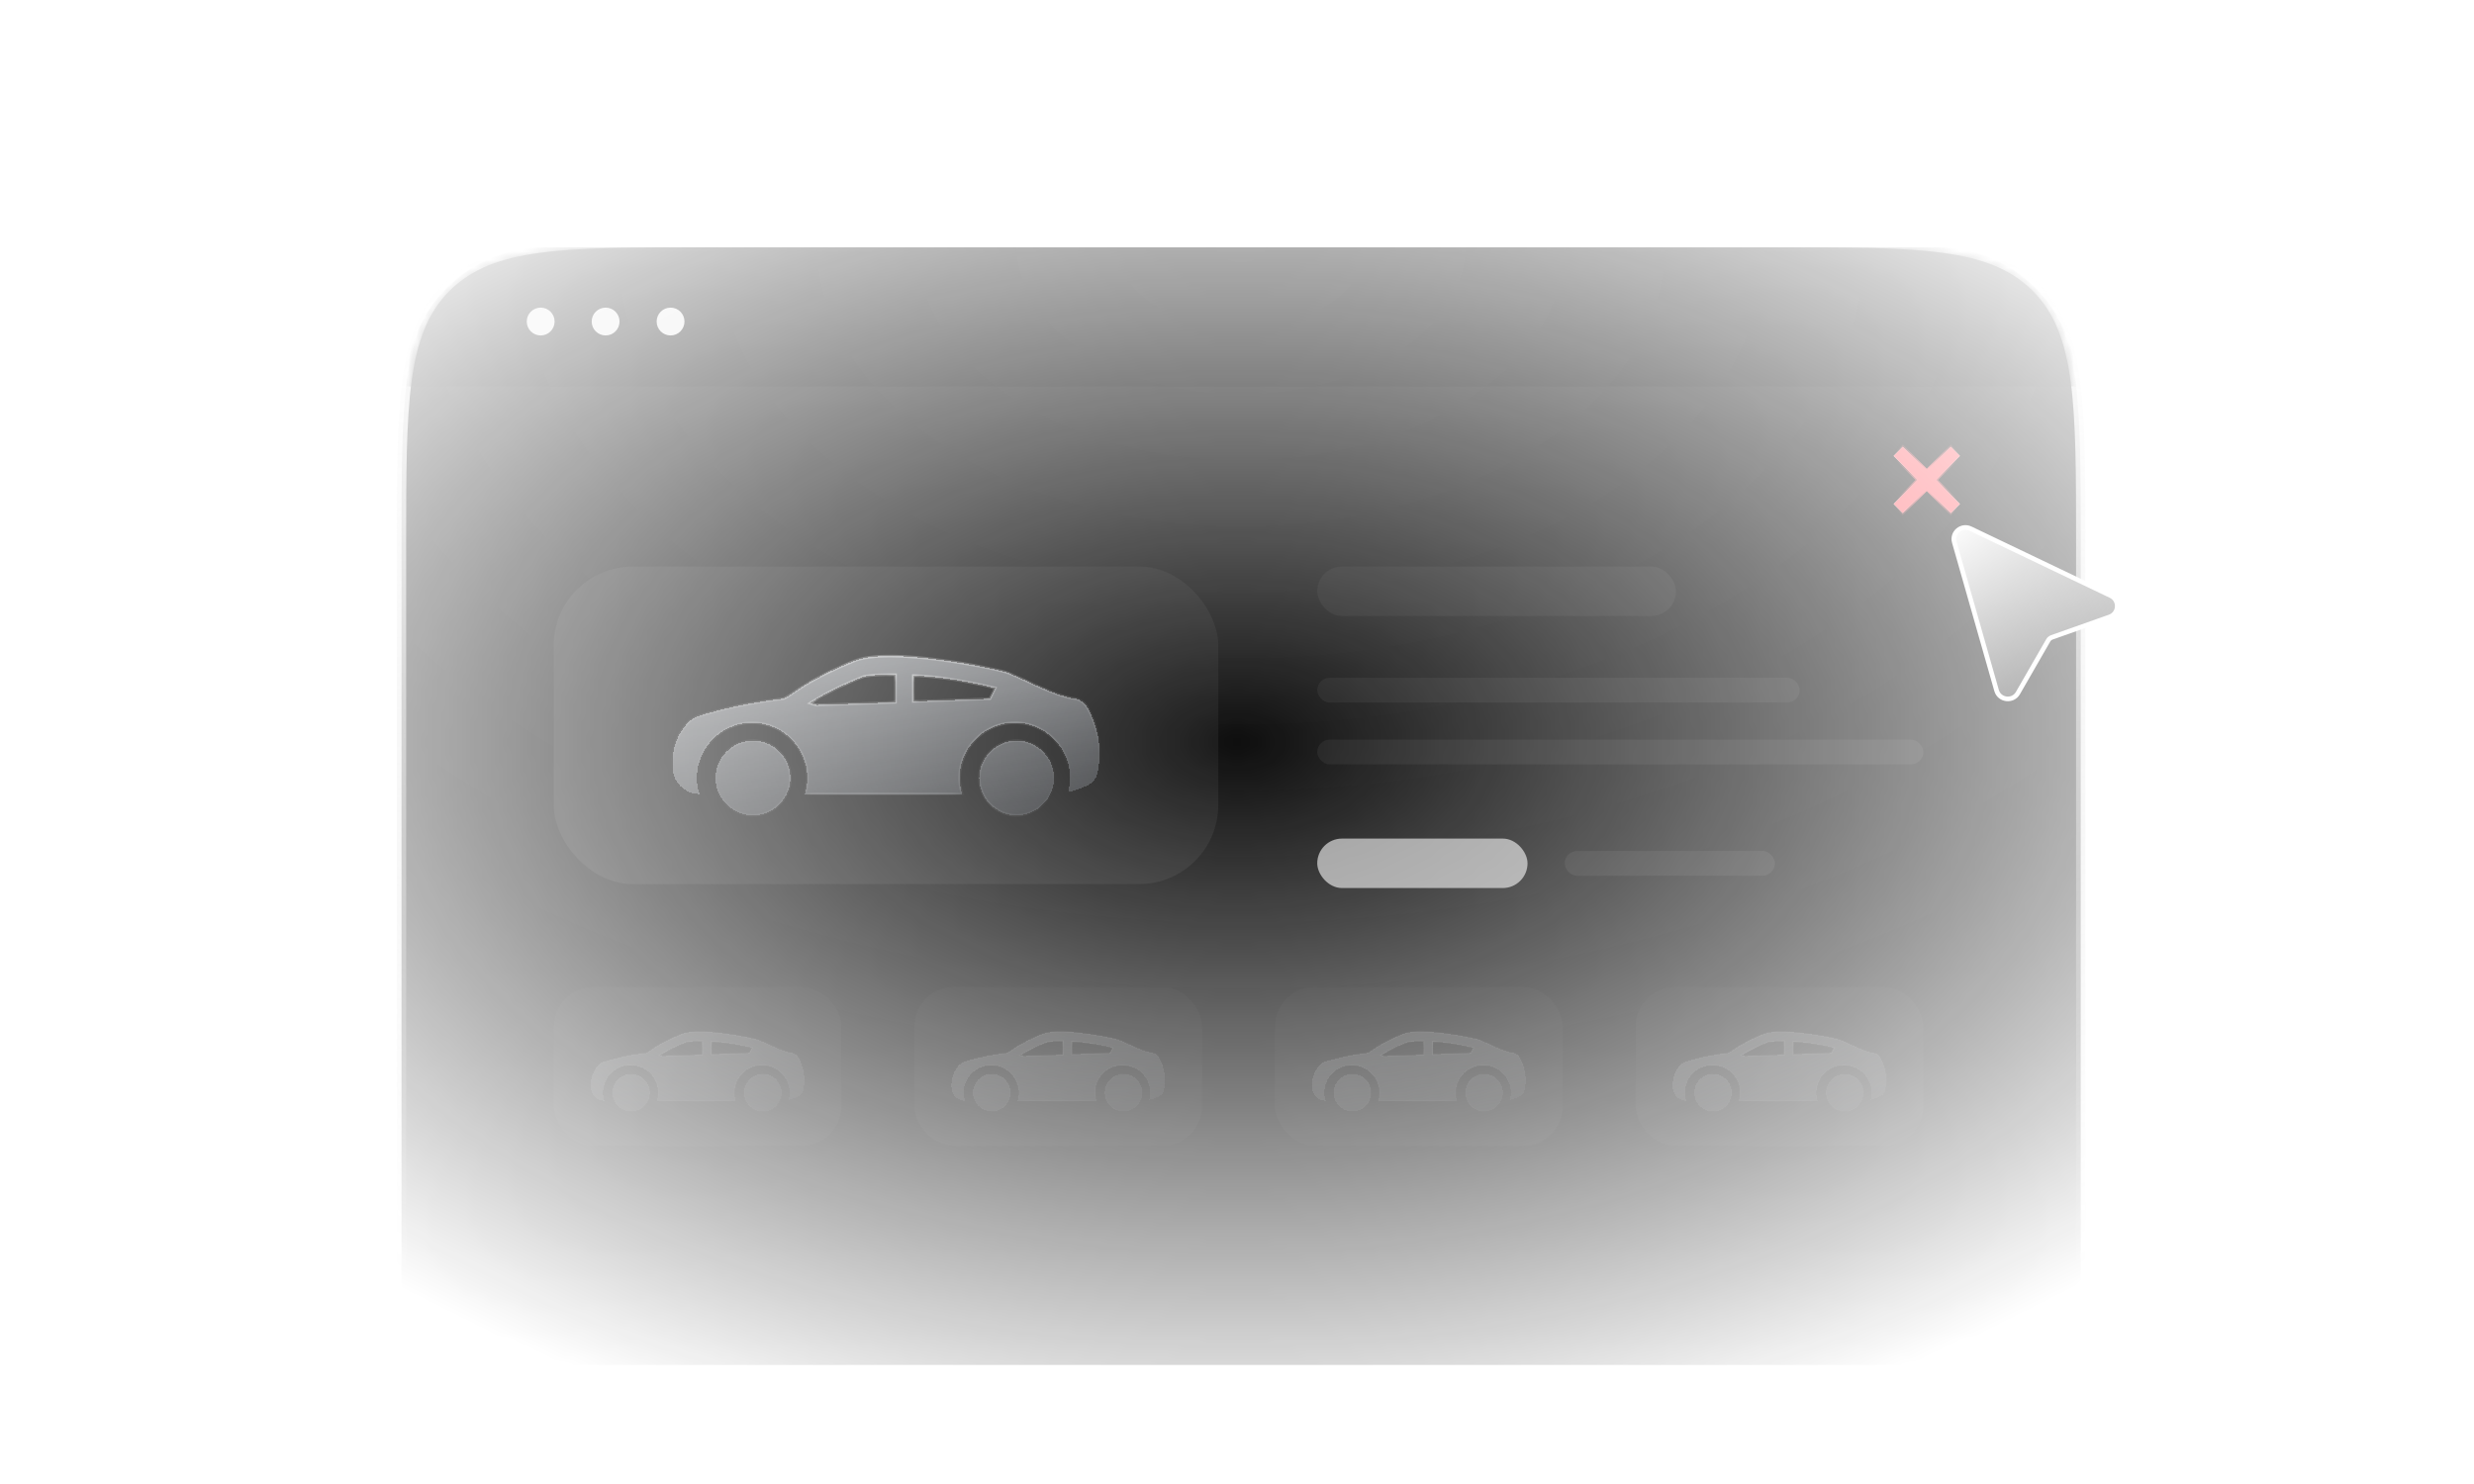 <svg width="300" height="180" fill="none" xmlns="http://www.w3.org/2000/svg"><g clip-path="url(#a)"><mask id="c" style="mask-type:alpha" maskUnits="userSpaceOnUse" x="0" y="0" width="300" height="180"><path fill="url(#b)" d="M0 0h300v180H0z"/></mask><g mask="url(#c)"><path d="M251.75 165.562h.562V65.955c0-8.447 0-14.842-.664-19.78-.667-4.965-2.014-8.543-4.772-11.3-2.758-2.759-6.336-4.106-11.3-4.773-4.939-.665-11.334-.665-19.781-.665H85.204c-8.446 0-14.84 0-19.78.665-4.964.667-8.542 2.014-11.3 4.772-2.758 2.758-4.105 6.336-4.773 11.3-.663 4.94-.663 11.334-.663 19.78v99.608H251.75z" fill="#080808" stroke="url(#d)" stroke-width="1.125"/><mask id="e" style="mask-type:alpha" maskUnits="userSpaceOnUse" x="49" y="30" width="203" height="135"><path d="M49.25 66c0-16.97 0-25.456 5.272-30.728C59.794 30 68.28 30 85.25 30h130.5c16.971 0 25.456 0 30.728 5.272C251.75 40.544 251.75 49.03 251.75 66v99H49.25V66z" fill="#1A1A1A"/></mask><g mask="url(#e)"><path d="M49.25 46.875C49.25 37.555 56.805 30 66.125 30h168.75c9.32 0 16.875 7.555 16.875 16.875H49.25z" fill="#000"/></g><path d="M49.25 66c0-16.97 0-25.456 5.272-30.728C59.794 30 68.28 30 85.25 30h130.5c16.971 0 25.456 0 30.728 5.272C251.75 40.544 251.75 49.03 251.75 66v99H49.25V66z" fill="url(#f)" fill-opacity=".05"/><circle cx="65.563" cy="39" r="1.688" fill="#E6E6E6"/><circle cx="73.438" cy="39" r="1.688" fill="#E6E6E6"/><circle cx="81.313" cy="39" r="1.688" fill="#E6E6E6"/><rect x="67.144" y="68.714" width="80.587" height="38.521" rx="9.6" fill="#1A1A1A"/><g filter="url(#g)"><mask id="j" fill="#fff"><path fill-rule="evenodd" clip-rule="evenodd" d="M131.809 84.46a2.12 2.12 0 0 0-1.404-.973c-1.825-.26-4.004-1.269-5.849-2.122-1.212-.56-2.279-1.055-3.007-1.226-3.996-.972-14.04-2.7-17.82-1.296-4.33 1.748-6.363 3.12-7.564 3.932-.506.342-.864.584-1.184.712-3.888.432-7.344 1.188-10.476 2.16-.432.216-.756.432-1.08.756-1.512 1.62-2.052 3.564-1.836 5.832.216 1.62 1.62 2.808 3.24 2.808a6.116 6.116 0 0 1-.324-1.944c0-3.672 3.024-6.696 6.696-6.696 3.672 0 6.696 3.024 6.696 6.696 0 .648-.108 1.404-.324 1.944h19.116a6.116 6.116 0 0 1-.324-1.944c0-3.672 3.024-6.696 6.696-6.696 3.672 0 6.696 3.024 6.696 6.696 0 .648-.108 1.188-.216 1.728l.216-.061c.703-.198 1.495-.422 2.376-.91.54-.325.864-.865.972-1.513.54-2.7.108-5.4-1.296-7.884zm-23.22-.54-9.612.323-.756-.216c1.836-1.188 3.888-2.16 6.264-3.132.054 0 .108-.027.162-.054a.384.384 0 0 1 .162-.054c1.188-.216 2.484-.216 3.78-.216v3.348zm11.448-.433-9.288.324V80.68c3.024.108 6.264.648 9.936 1.512l-.648 1.296zM86.772 93.1c0-2.484 2.052-4.536 4.536-4.536 2.484 0 4.536 2.052 4.536 4.536 0 2.484-2.051 4.536-4.535 4.536s-4.537-2.052-4.537-4.536zm36.504 4.536c2.484 0 4.536-2.052 4.536-4.536 0-2.484-2.052-4.536-4.536-4.536-2.484 0-4.536 2.052-4.536 4.536 0 2.484 2.052 4.536 4.536 4.536z"/></mask><path fill-rule="evenodd" clip-rule="evenodd" d="M131.809 84.46a2.12 2.12 0 0 0-1.404-.973c-1.825-.26-4.004-1.269-5.849-2.122-1.212-.56-2.279-1.055-3.007-1.226-3.996-.972-14.04-2.7-17.82-1.296-4.33 1.748-6.363 3.12-7.564 3.932-.506.342-.864.584-1.184.712-3.888.432-7.344 1.188-10.476 2.16-.432.216-.756.432-1.08.756-1.512 1.62-2.052 3.564-1.836 5.832.216 1.62 1.62 2.808 3.24 2.808a6.116 6.116 0 0 1-.324-1.944c0-3.672 3.024-6.696 6.696-6.696 3.672 0 6.696 3.024 6.696 6.696 0 .648-.108 1.404-.324 1.944h19.116a6.116 6.116 0 0 1-.324-1.944c0-3.672 3.024-6.696 6.696-6.696 3.672 0 6.696 3.024 6.696 6.696 0 .648-.108 1.188-.216 1.728l.216-.061c.703-.198 1.495-.422 2.376-.91.54-.325.864-.865.972-1.513.54-2.7.108-5.4-1.296-7.884zm-23.22-.54-9.612.323-.756-.216c1.836-1.188 3.888-2.16 6.264-3.132.054 0 .108-.027.162-.054a.384.384 0 0 1 .162-.054c1.188-.216 2.484-.216 3.78-.216v3.348zm11.448-.433-9.288.324V80.68c3.024.108 6.264.648 9.936 1.512l-.648 1.296zM86.772 93.1c0-2.484 2.052-4.536 4.536-4.536 2.484 0 4.536 2.052 4.536 4.536 0 2.484-2.051 4.536-4.535 4.536s-4.537-2.052-4.537-4.536zm36.504 4.536c2.484 0 4.536-2.052 4.536-4.536 0-2.484-2.052-4.536-4.536-4.536-2.484 0-4.536 2.052-4.536 4.536 0 2.484 2.052 4.536 4.536 4.536z" fill="url(#h)" shape-rendering="crispEdges"/><path fill-rule="evenodd" clip-rule="evenodd" d="M131.809 84.46a2.12 2.12 0 0 0-1.404-.973c-1.825-.26-4.004-1.269-5.849-2.122-1.212-.56-2.279-1.055-3.007-1.226-3.996-.972-14.04-2.7-17.82-1.296-4.33 1.748-6.363 3.12-7.564 3.932-.506.342-.864.584-1.184.712-3.888.432-7.344 1.188-10.476 2.16-.432.216-.756.432-1.08.756-1.512 1.62-2.052 3.564-1.836 5.832.216 1.62 1.62 2.808 3.24 2.808a6.116 6.116 0 0 1-.324-1.944c0-3.672 3.024-6.696 6.696-6.696 3.672 0 6.696 3.024 6.696 6.696 0 .648-.108 1.404-.324 1.944h19.116a6.116 6.116 0 0 1-.324-1.944c0-3.672 3.024-6.696 6.696-6.696 3.672 0 6.696 3.024 6.696 6.696 0 .648-.108 1.188-.216 1.728l.216-.061c.703-.198 1.495-.422 2.376-.91.54-.325.864-.865.972-1.513.54-2.7.108-5.4-1.296-7.884zm-23.22-.54-9.612.323-.756-.216c1.836-1.188 3.888-2.16 6.264-3.132.054 0 .108-.027.162-.054a.384.384 0 0 1 .162-.054c1.188-.216 2.484-.216 3.78-.216v3.348zm11.448-.433-9.288.324V80.68c3.024.108 6.264.648 9.936 1.512l-.648 1.296zM86.772 93.1c0-2.484 2.052-4.536 4.536-4.536 2.484 0 4.536 2.052 4.536 4.536 0 2.484-2.051 4.536-4.535 4.536s-4.537-2.052-4.537-4.536zm36.504 4.536c2.484 0 4.536-2.052 4.536-4.536 0-2.484-2.052-4.536-4.536-4.536-2.484 0-4.536 2.052-4.536 4.536 0 2.484 2.052 4.536 4.536 4.536z" fill="#344254" fill-opacity=".15" shape-rendering="crispEdges"/><path d="m130.405 83.487.031-.155-.009-.001-.022.156zm1.404.972.137-.078-.002-.003-.135.081zm-7.253-3.094-.066.144.066-.144zm-3.007-1.226-.038.154h.001l.037-.154zm-17.82-1.296-.055-.148-.005.001.06.147zm-7.564 3.932-.088-.131.088.131zm-1.184.712.017.157.021-.002.02-.008-.058-.147zm-10.476 2.16-.047-.151-.013.004-.011.006.07.141zm-1.08.756-.112-.112-.004.004.116.108zm-1.836 5.832-.158.015v.006l.158-.02zm3.24 2.808v.158h.22l-.07-.208-.15.05zm12.744 0-.147-.059-.087.217h.234v-.158zm19.116 0v.158h.219l-.069-.208-.15.05zm12.852-.216-.155-.03-.051.254.249-.072-.043-.152zm.216-.061.043.152h.002l-.045-.152zm0 0-.043-.152h-.003l.046.152zm2.376-.91.077.138.004-.003-.081-.136zm.972-1.513-.156-.03v.004l.156.026zm-34.128-8.1-.044.152.024.007h.025l-.005-.159zm9.612-.324.005.158.153-.005v-.153h-.158zm-10.368.108-.086-.133-.293.19.335.095.044-.152zm6.264-3.132v-.158h-.031l-.029.012.06.146zm.162-.054-.071-.141.071.141zm.162-.054v.158h.014l.014-.002-.028-.156zm3.78-.216h.158v-.158h-.158v.158zm2.16 3.24h-.159v.164l.164-.006-.005-.158zm9.288-.324.005.158.094-.003.042-.084-.141-.07zm-9.288-2.808.005-.158-.164-.006v.164h.159zm9.936 1.512.141.07.09-.178-.195-.046-.036.154zm9.689 1.451c.502.1 1.001.402 1.299.898l.271-.162a2.28 2.28 0 0 0-1.508-1.046l-.062.31zm-5.884-2.133c1.837.85 4.039 1.87 5.892 2.135l.045-.314c-1.797-.256-3.953-1.252-5.805-2.109l-.132.287zm-2.978-1.216c.709.167 1.758.651 2.978 1.215l.132-.287c-1.204-.557-2.289-1.06-3.037-1.236l-.073.308zm-17.728-1.302c.919-.34 2.233-.496 3.764-.516 1.527-.02 3.255.094 4.993.282 3.475.378 6.979 1.051 8.97 1.536l.075-.308c-2.004-.487-5.521-1.163-9.011-1.542-1.746-.19-3.487-.305-5.031-.285-1.541.02-2.899.176-3.87.537l.11.296zm-7.53 3.915c1.194-.807 3.217-2.174 7.534-3.916l-.119-.294c-4.343 1.753-6.386 3.133-7.592 3.948l.177.262zm-1.215.728c.34-.136.715-.39 1.215-.728l-.177-.262c-.512.346-.854.576-1.155.696l.117.294zm-10.487 2.164c3.122-.969 6.568-1.723 10.446-2.154l-.035-.314c-3.898.433-7.364 1.191-10.505 2.166l.094.302zm-1.016.717c.31-.31.619-.516 1.04-.726l-.142-.283c-.444.221-.782.447-1.121.785l.224.224zm-1.79 5.705c-.212-2.23.318-4.127 1.794-5.709l-.231-.216c-1.548 1.658-2.097 3.65-1.878 5.955l.315-.03zm3.083 2.665c-1.543 0-2.878-1.132-3.083-2.67l-.314.041c.227 1.701 1.7 2.945 3.397 2.945v-.316zm-.483-1.786c0 .666.111 1.33.333 1.994l.3-.1a5.958 5.958 0 0 1-.316-1.894h-.317zm6.855-6.854c-3.76 0-6.855 3.095-6.855 6.854h.317c0-3.585 2.953-6.538 6.538-6.538v-.316zm6.854 6.854c0-3.76-3.095-6.854-6.854-6.854v.316c3.584 0 6.537 2.953 6.537 6.538h.317zm-.336 2.003c.226-.565.336-1.342.336-2.003h-.317c0 .635-.106 1.37-.312 1.885l.293.118zm18.97-.217H97.573v.316h19.116v-.316zm-.483-1.786c0 .666.111 1.33.333 1.994l.3-.1a5.955 5.955 0 0 1-.316-1.894h-.317zm6.855-6.854c-3.76 0-6.855 3.095-6.855 6.854h.317c0-3.585 2.953-6.538 6.538-6.538v-.316zm6.854 6.854c0-3.76-3.095-6.854-6.854-6.854v.316c3.584 0 6.537 2.953 6.537 6.538h.317zm-.219 1.76c.108-.54.219-1.094.219-1.76h-.317c0 .63-.104 1.156-.212 1.697l.31.062zm.018-.245-.217.061.087.304.216-.06-.086-.305zm-.003 0 .091.303-.091-.303zm2.345-.897c-.863.48-1.639.698-2.342.897l.086.304c.703-.198 1.511-.425 2.409-.925l-.153-.276zm.893-1.4c-.102.61-.404 1.106-.898 1.403l.163.27c.586-.351.932-.935 1.047-1.62l-.312-.053zm-1.278-7.78c1.386 2.452 1.811 5.113 1.279 7.775l.31.062c.547-2.738.109-5.476-1.314-7.993l-.275.156zm-32.689-.136 9.612-.324-.011-.316-9.612.324.011.316zm-.805-.222.756.216.087-.304-.756-.216-.087.304zm6.248-3.43c-2.38.973-4.442 1.95-6.29 3.145l.172.266c1.824-1.18 3.866-2.148 6.238-3.118l-.12-.293zm.151-.05a.289.289 0 0 1-.091.038v.316c.098 0 .188-.048.232-.07l-.141-.283zm.233-.07c-.099 0-.188.048-.233.07l.141.284c.064-.032.082-.038.092-.038v-.316zm3.78-.216c-1.293 0-2.604 0-3.809.219l.057.31c1.171-.212 2.452-.213 3.752-.213v-.316zm0 0v.316-.316zm.158 3.506v-3.348h-.317v3.348h.317zm2.007.05 9.288-.324-.011-.316-9.288.324.011.316zm-.164-3.29v3.132h.317V80.68h-.317zm10.131 1.358c-3.677-.865-6.928-1.408-9.967-1.516l-.011.316c3.01.108 6.239.645 9.905 1.508l.073-.308zm-.543 1.52.648-1.295-.283-.142-.648 1.296.283.142zm-28.87 4.848c-2.57 0-4.694 2.123-4.694 4.694h.317c0-2.397 1.98-4.378 4.377-4.378v-.316zm4.695 4.694c0-2.571-2.123-4.694-4.695-4.694v.316c2.397 0 4.378 1.981 4.378 4.378h.317zm-4.695 4.694c2.572 0 4.695-2.123 4.695-4.694h-.317c0 2.397-1.98 4.378-4.378 4.378v.316zM86.614 93.1c0 2.571 2.123 4.694 4.694 4.694v-.316c-2.396 0-4.377-1.981-4.377-4.378h-.317zm41.04 0c0 2.397-1.981 4.378-4.378 4.378v.316c2.572 0 4.695-2.123 4.695-4.694h-.317zm-4.378-4.378c2.397 0 4.378 1.981 4.378 4.378h.317c0-2.571-2.123-4.694-4.695-4.694v.316zm-4.377 4.378c0-2.397 1.981-4.378 4.377-4.378v-.316c-2.571 0-4.694 2.123-4.694 4.694h.317zm4.377 4.378c-2.396 0-4.377-1.981-4.377-4.378h-.317c0 2.571 2.123 4.694 4.694 4.694v-.316z" fill="url(#i)" fill-opacity=".6" mask="url(#j)"/><path d="m130.405 83.487.031-.155-.009-.001-.022.156zm1.404.972.137-.078-.002-.003-.135.081zm-7.253-3.094-.066.144.066-.144zm-3.007-1.226-.038.154h.001l.037-.154zm-17.82-1.296-.055-.148-.005.001.06.147zm-7.564 3.932-.088-.131.088.131zm-1.184.712.017.157.021-.002.02-.008-.058-.147zm-10.476 2.16-.047-.151-.013.004-.011.006.07.141zm-1.08.756-.112-.112-.004.004.116.108zm-1.836 5.832-.158.015v.006l.158-.02zm3.24 2.808v.158h.22l-.07-.208-.15.05zm12.744 0-.147-.059-.087.217h.234v-.158zm19.116 0v.158h.219l-.069-.208-.15.05zm12.852-.216-.155-.03-.051.254.249-.072-.043-.152zm.216-.061.043.152h.002l-.045-.152zm0 0-.043-.152h-.003l.046.152zm2.376-.91.077.138.004-.003-.081-.136zm.972-1.513-.156-.03v.004l.156.026zm-34.128-8.1-.044.152.024.007h.025l-.005-.159zm9.612-.324.005.158.153-.005v-.153h-.158zm-10.368.108-.086-.133-.293.19.335.095.044-.152zm6.264-3.132v-.158h-.031l-.029.012.06.146zm.162-.054-.071-.141.071.141zm.162-.054v.158h.014l.014-.002-.028-.156zm3.78-.216h.158v-.158h-.158v.158zm2.16 3.24h-.159v.164l.164-.006-.005-.158zm9.288-.324.005.158.094-.003.042-.084-.141-.07zm-9.288-2.808.005-.158-.164-.006v.164h.159zm9.936 1.512.141.07.09-.178-.195-.046-.036.154zm9.689 1.451c.502.1 1.001.402 1.299.898l.271-.162a2.28 2.28 0 0 0-1.508-1.046l-.062.31zm-5.884-2.133c1.837.85 4.039 1.87 5.892 2.135l.045-.314c-1.797-.256-3.953-1.252-5.805-2.109l-.132.287zm-2.978-1.216c.709.167 1.758.651 2.978 1.215l.132-.287c-1.204-.557-2.289-1.06-3.037-1.236l-.073.308zm-17.728-1.302c.919-.34 2.233-.496 3.764-.516 1.527-.02 3.255.094 4.993.282 3.475.378 6.979 1.051 8.97 1.536l.075-.308c-2.004-.487-5.521-1.163-9.011-1.542-1.746-.19-3.487-.305-5.031-.285-1.541.02-2.899.176-3.87.537l.11.296zm-7.53 3.915c1.194-.807 3.217-2.174 7.534-3.916l-.119-.294c-4.343 1.753-6.386 3.133-7.592 3.948l.177.262zm-1.215.728c.34-.136.715-.39 1.215-.728l-.177-.262c-.512.346-.854.576-1.155.696l.117.294zm-10.487 2.164c3.122-.969 6.568-1.723 10.446-2.154l-.035-.314c-3.898.433-7.364 1.191-10.505 2.166l.094.302zm-1.016.717c.31-.31.619-.516 1.04-.726l-.142-.283c-.444.221-.782.447-1.121.785l.224.224zm-1.79 5.705c-.212-2.23.318-4.127 1.794-5.709l-.231-.216c-1.548 1.658-2.097 3.65-1.878 5.955l.315-.03zm3.083 2.665c-1.543 0-2.878-1.132-3.083-2.67l-.314.041c.227 1.701 1.7 2.945 3.397 2.945v-.316zm-.483-1.786c0 .666.111 1.33.333 1.994l.3-.1a5.958 5.958 0 0 1-.316-1.894h-.317zm6.855-6.854c-3.76 0-6.855 3.095-6.855 6.854h.317c0-3.585 2.953-6.538 6.538-6.538v-.316zm6.854 6.854c0-3.76-3.095-6.854-6.854-6.854v.316c3.584 0 6.537 2.953 6.537 6.538h.317zm-.336 2.003c.226-.565.336-1.342.336-2.003h-.317c0 .635-.106 1.37-.312 1.885l.293.118zm18.97-.217H97.573v.316h19.116v-.316zm-.483-1.786c0 .666.111 1.33.333 1.994l.3-.1a5.955 5.955 0 0 1-.316-1.894h-.317zm6.855-6.854c-3.76 0-6.855 3.095-6.855 6.854h.317c0-3.585 2.953-6.538 6.538-6.538v-.316zm6.854 6.854c0-3.76-3.095-6.854-6.854-6.854v.316c3.584 0 6.537 2.953 6.537 6.538h.317zm-.219 1.76c.108-.54.219-1.094.219-1.76h-.317c0 .63-.104 1.156-.212 1.697l.31.062zm.018-.245-.217.061.087.304.216-.06-.086-.305zm-.003 0 .091.303-.091-.303zm2.345-.897c-.863.48-1.639.698-2.342.897l.086.304c.703-.198 1.511-.425 2.409-.925l-.153-.276zm.893-1.4c-.102.61-.404 1.106-.898 1.403l.163.27c.586-.351.932-.935 1.047-1.62l-.312-.053zm-1.278-7.78c1.386 2.452 1.811 5.113 1.279 7.775l.31.062c.547-2.738.109-5.476-1.314-7.993l-.275.156zm-32.689-.136 9.612-.324-.011-.316-9.612.324.011.316zm-.805-.222.756.216.087-.304-.756-.216-.087.304zm6.248-3.43c-2.38.973-4.442 1.95-6.29 3.145l.172.266c1.824-1.18 3.866-2.148 6.238-3.118l-.12-.293zm.151-.05a.289.289 0 0 1-.091.038v.316c.098 0 .188-.048.232-.07l-.141-.283zm.233-.07c-.099 0-.188.048-.233.07l.141.284c.064-.032.082-.038.092-.038v-.316zm3.78-.216c-1.293 0-2.604 0-3.809.219l.057.31c1.171-.212 2.452-.213 3.752-.213v-.316zm0 0v.316-.316zm.158 3.506v-3.348h-.317v3.348h.317zm2.007.05 9.288-.324-.011-.316-9.288.324.011.316zm-.164-3.29v3.132h.317V80.68h-.317zm10.131 1.358c-3.677-.865-6.928-1.408-9.967-1.516l-.011.316c3.01.108 6.239.645 9.905 1.508l.073-.308zm-.543 1.52.648-1.295-.283-.142-.648 1.296.283.142zm-28.87 4.848c-2.57 0-4.694 2.123-4.694 4.694h.317c0-2.397 1.98-4.378 4.377-4.378v-.316zm4.695 4.694c0-2.571-2.123-4.694-4.695-4.694v.316c2.397 0 4.378 1.981 4.378 4.378h.317zm-4.695 4.694c2.572 0 4.695-2.123 4.695-4.694h-.317c0 2.397-1.98 4.378-4.378 4.378v.316zM86.614 93.1c0 2.571 2.123 4.694 4.694 4.694v-.316c-2.396 0-4.377-1.981-4.377-4.378h-.317zm41.04 0c0 2.397-1.981 4.378-4.378 4.378v.316c2.572 0 4.695-2.123 4.695-4.694h-.317zm-4.378-4.378c2.397 0 4.378 1.981 4.378 4.378h.317c0-2.571-2.123-4.694-4.695-4.694v.316zm-4.377 4.378c0-2.397 1.981-4.378 4.377-4.378v-.316c-2.571 0-4.694 2.123-4.694 4.694h.317zm4.377 4.378c-2.396 0-4.377-1.981-4.377-4.378h-.317c0 2.571 2.123 4.694 4.694 4.694v-.316z" fill="url(#k)" fill-opacity=".3" mask="url(#j)"/></g><rect x="159.73" y="68.714" width="43.5" height="6" rx="3" fill="#1A1A1A"/><rect x="159.73" y="82.214" width="58.5" height="3" rx="1.5" fill="#1A1A1A"/><rect x="159.73" y="89.714" width="73.5" height="3" rx="1.5" fill="#1A1A1A"/><rect x="159.73" y="101.714" width="25.5" height="6" rx="3" fill="#999"/><rect x="189.73" y="103.214" width="25.5" height="3" rx="1.5" fill="#1A1A1A"/><g opacity=".3"><rect x="67.144" y="119.714" width="34.893" height="19.26" rx="4.8" fill="#1A1A1A"/><g filter="url(#l)"><mask id="o" fill="#fff"><path fill-rule="evenodd" clip-rule="evenodd" d="M96.777 127.587a1.06 1.06 0 0 0-.702-.486c-.912-.131-2.002-.635-2.924-1.061-.606-.281-1.14-.528-1.504-.613-1.998-.486-7.02-1.35-8.91-.648-2.165.874-3.181 1.56-3.781 1.966-.253.171-.433.292-.593.356a27.988 27.988 0 0 0-5.238 1.08 1.94 1.94 0 0 0-.54.378c-.756.81-1.026 1.782-.918 2.916a1.63 1.63 0 0 0 1.62 1.404 3.058 3.058 0 0 1-.162-.972 3.365 3.365 0 0 1 3.348-3.348 3.365 3.365 0 0 1 3.348 3.348c0 .324-.054.702-.162.972h9.558a3.058 3.058 0 0 1-.162-.972 3.365 3.365 0 0 1 3.348-3.348 3.365 3.365 0 0 1 3.348 3.348c0 .324-.054.594-.108.864l.108-.031c.352-.099.748-.211 1.188-.455.27-.162.432-.432.486-.756.27-1.35.054-2.7-.648-3.942zm-11.61-.27-4.806.162-.378-.108c.918-.594 1.944-1.08 3.132-1.566.027 0 .054-.014.081-.027a.185.185 0 0 1 .081-.027c.594-.108 1.242-.108 1.89-.108v1.674zm5.724-.216-4.644.162v-1.566c1.512.054 3.132.324 4.968.756l-.324.648zm-16.632 4.806a2.282 2.282 0 0 1 2.268-2.268 2.282 2.282 0 0 1 2.268 2.268 2.282 2.282 0 0 1-2.268 2.268 2.282 2.282 0 0 1-2.268-2.268zm18.253 2.268a2.282 2.282 0 0 0 2.268-2.268 2.282 2.282 0 0 0-2.268-2.268 2.282 2.282 0 0 0-2.268 2.268 2.282 2.282 0 0 0 2.268 2.268z"/></mask><path fill-rule="evenodd" clip-rule="evenodd" d="M96.777 127.587a1.06 1.06 0 0 0-.702-.486c-.912-.131-2.002-.635-2.924-1.061-.606-.281-1.14-.528-1.504-.613-1.998-.486-7.02-1.35-8.91-.648-2.165.874-3.181 1.56-3.781 1.966-.253.171-.433.292-.593.356a27.988 27.988 0 0 0-5.238 1.08 1.94 1.94 0 0 0-.54.378c-.756.81-1.026 1.782-.918 2.916a1.63 1.63 0 0 0 1.62 1.404 3.058 3.058 0 0 1-.162-.972 3.365 3.365 0 0 1 3.348-3.348 3.365 3.365 0 0 1 3.348 3.348c0 .324-.054.702-.162.972h9.558a3.058 3.058 0 0 1-.162-.972 3.365 3.365 0 0 1 3.348-3.348 3.365 3.365 0 0 1 3.348 3.348c0 .324-.054.594-.108.864l.108-.031c.352-.099.748-.211 1.188-.455.27-.162.432-.432.486-.756.27-1.35.054-2.7-.648-3.942zm-11.61-.27-4.806.162-.378-.108c.918-.594 1.944-1.08 3.132-1.566.027 0 .054-.014.081-.027a.185.185 0 0 1 .081-.027c.594-.108 1.242-.108 1.89-.108v1.674zm5.724-.216-4.644.162v-1.566c1.512.054 3.132.324 4.968.756l-.324.648zm-16.632 4.806a2.282 2.282 0 0 1 2.268-2.268 2.282 2.282 0 0 1 2.268 2.268 2.282 2.282 0 0 1-2.268 2.268 2.282 2.282 0 0 1-2.268-2.268zm18.253 2.268a2.282 2.282 0 0 0 2.268-2.268 2.282 2.282 0 0 0-2.268-2.268 2.282 2.282 0 0 0-2.268 2.268 2.282 2.282 0 0 0 2.268 2.268z" fill="url(#m)" shape-rendering="crispEdges"/><path fill-rule="evenodd" clip-rule="evenodd" d="M96.777 127.587a1.06 1.06 0 0 0-.702-.486c-.912-.131-2.002-.635-2.924-1.061-.606-.281-1.14-.528-1.504-.613-1.998-.486-7.02-1.35-8.91-.648-2.165.874-3.181 1.56-3.781 1.966-.253.171-.433.292-.593.356a27.988 27.988 0 0 0-5.238 1.08 1.94 1.94 0 0 0-.54.378c-.756.81-1.026 1.782-.918 2.916a1.63 1.63 0 0 0 1.62 1.404 3.058 3.058 0 0 1-.162-.972 3.365 3.365 0 0 1 3.348-3.348 3.365 3.365 0 0 1 3.348 3.348c0 .324-.054.702-.162.972h9.558a3.058 3.058 0 0 1-.162-.972 3.365 3.365 0 0 1 3.348-3.348 3.365 3.365 0 0 1 3.348 3.348c0 .324-.054.594-.108.864l.108-.031c.352-.099.748-.211 1.188-.455.27-.162.432-.432.486-.756.27-1.35.054-2.7-.648-3.942zm-11.61-.27-4.806.162-.378-.108c.918-.594 1.944-1.08 3.132-1.566.027 0 .054-.014.081-.027a.185.185 0 0 1 .081-.027c.594-.108 1.242-.108 1.89-.108v1.674zm5.724-.216-4.644.162v-1.566c1.512.054 3.132.324 4.968.756l-.324.648zm-16.632 4.806a2.282 2.282 0 0 1 2.268-2.268 2.282 2.282 0 0 1 2.268 2.268 2.282 2.282 0 0 1-2.268 2.268 2.282 2.282 0 0 1-2.268-2.268zm18.253 2.268a2.282 2.282 0 0 0 2.268-2.268 2.282 2.282 0 0 0-2.268-2.268 2.282 2.282 0 0 0-2.268 2.268 2.282 2.282 0 0 0 2.268 2.268z" fill="#344254" fill-opacity=".15" shape-rendering="crispEdges"/><path d="m96.075 127.101.016-.078-.004-.001-.012.079zm.702.486.07-.039-.002-.002-.068.041zm-3.626-1.547-.033.072.033-.072zm-1.504-.613-.018.077.018-.077zm-8.91-.648-.027-.074h-.002l.03.074zm-3.781 1.966-.045-.066.045.066zm-.593.356.01.078.01-.001.01-.004-.03-.073zm-5.238 1.08-.023-.077-.012.006.035.071zm-.54.378-.056-.056-.001.002.057.054zm-.918 2.916-.078.007v.003l.078-.01zm1.62 1.404v.079h.11l-.035-.104-.075.025zm6.372 0-.073-.03-.043.109h.116v-.079zm9.558 0v.079h.11l-.035-.104-.075.025zm6.426-.108-.077-.016-.026.127.125-.035-.022-.076zm.108-.031-.021-.076.021.076zm1.188-.455.039.069.002-.001-.04-.068zm.486-.756-.077-.016v.003l.077.013zm-17.064-4.05-.021.076.012.003h.012l-.003-.079zm4.806-.162.003.079.076-.003v-.076h-.079zm-5.184.054-.043-.067-.146.095.168.048.021-.076zm3.132-1.566v-.079H83.1l-.015.006.03.073zm.081-.027-.035-.071.035.071zm.081-.027v.079h.007l.007-.001-.014-.078zm1.89-.108h.08v-.079h-.08v.079zm1.08 1.62h-.079v.082l.082-.003-.003-.079zm4.644-.162.003.079.047-.002.021-.042-.07-.035zm-4.644-1.404.003-.079-.082-.003v.082h.08zm4.968.756.071.035.045-.089-.097-.023-.019.077zm4.845.725c.251.051.5.201.65.45l.135-.082a1.143 1.143 0 0 0-.754-.523l-.031.155zm-2.942-1.066c.919.425 2.02.935 2.946 1.067l.023-.157c-.899-.128-1.977-.626-2.903-1.054l-.066.144zm-1.489-.608c.354.083.88.325 1.489.608l.066-.144c-.602-.279-1.145-.53-1.519-.618l-.036.154zm-8.864-.651c.46-.171 1.117-.248 1.882-.258.763-.01 1.627.047 2.496.141 1.738.189 3.49.525 4.486.768l.037-.154a38.29 38.29 0 0 0-4.506-.771 21.344 21.344 0 0 0-2.515-.143c-.77.011-1.45.088-1.935.269l.055.148zM79 126.81c.597-.403 1.608-1.087 3.767-1.958l-.06-.147c-2.171.877-3.192 1.567-3.796 1.974l.089.131zm-.607.364c.17-.068.357-.195.607-.364l-.089-.131c-.256.173-.427.288-.577.348l.059.147zm-5.244 1.082a27.996 27.996 0 0 1 5.223-1.077l-.017-.157a28.142 28.142 0 0 0-5.253 1.083l.047.151zm-.508.359a1.85 1.85 0 0 1 .52-.363l-.071-.142a2.03 2.03 0 0 0-.56.393l.111.112zm-.895 2.852c-.106-1.115.159-2.063.897-2.854l-.115-.108c-.774.829-1.05 1.825-.94 2.977l.158-.015zm1.541 1.333a1.551 1.551 0 0 1-1.541-1.336l-.157.021c.113.851.85 1.473 1.698 1.473v-.158zm-.24-.893c0 .333.055.665.165.997l.15-.05a2.983 2.983 0 0 1-.157-.947h-.159zm3.426-3.427a3.444 3.444 0 0 0-3.427 3.427h.158a3.285 3.285 0 0 1 3.27-3.269v-.158zm3.427 3.427a3.444 3.444 0 0 0-3.427-3.427v.158a3.285 3.285 0 0 1 3.27 3.269h.157zm-.167 1.001c.113-.282.167-.671.167-1.001h-.158c0 .317-.053.685-.156.942l.147.059zm9.484-.108H79.66v.158h9.558v-.158zm-.24-.893c0 .333.055.665.165.997l.15-.05a2.983 2.983 0 0 1-.157-.947h-.159zm3.426-3.427a3.444 3.444 0 0 0-3.427 3.427h.159a3.285 3.285 0 0 1 3.268-3.269v-.158zm3.427 3.427a3.444 3.444 0 0 0-3.427-3.427v.158a3.285 3.285 0 0 1 3.27 3.269h.157zm-.11.879c.055-.269.11-.546.11-.879h-.158c0 .315-.052.578-.106.848l.155.031zm.01-.122-.108.031.043.152.108-.031-.043-.152zm1.171-.448c-.431.239-.82.349-1.171.448l.043.152c.352-.099.756-.213 1.205-.462l-.077-.138zm.446-.7c-.05.305-.201.553-.448.701l.081.136c.293-.176.466-.468.523-.811l-.156-.026zm-.638-3.89c.692 1.226.905 2.556.639 3.887l.155.031c.274-1.369.054-2.738-.657-3.996l-.138.078zm-16.345-.068 4.806-.162-.005-.158-4.806.162.005.158zm-.402-.111.378.108.043-.152-.378-.108-.043.152zm3.123-1.715c-1.19.486-2.22.975-3.145 1.572l.086.133c.912-.59 1.933-1.074 3.12-1.559l-.06-.146zm.076-.025c-.032.016-.04.019-.046.019v.158c.05 0 .094-.024.117-.035l-.071-.142zm.116-.035c-.049 0-.094.024-.116.035l.07.142c.032-.016.042-.019.046-.019v-.158zm1.89-.108c-.646 0-1.302-.001-1.904.109l.028.156c.586-.107 1.227-.107 1.876-.107v-.158zm0 0v.158-.158zm.08 1.753v-1.674h-.159v1.674h.159zm1.003.025 4.644-.162-.005-.158-4.644.162.005.158zm-.082-1.645v1.566h.158v-1.566h-.158zm5.066.679c-1.84-.433-3.465-.704-4.984-.758l-.005.158c1.504.054 3.119.322 4.952.754l.037-.154zm-.272.76.324-.648-.141-.071-.324.648.141.071zm-14.435 2.424a2.36 2.36 0 0 0-2.347 2.347h.158c0-1.199.991-2.189 2.19-2.189v-.158zm2.347 2.347a2.36 2.36 0 0 0-2.347-2.347v.158c1.199 0 2.19.99 2.19 2.189h.157zm-2.347 2.347a2.361 2.361 0 0 0 2.347-2.347h-.158c0 1.198-.99 2.189-2.189 2.189v.158zm-2.347-2.347a2.361 2.361 0 0 0 2.347 2.347v-.158a2.203 2.203 0 0 1-2.189-2.189h-.158zm20.52 0c0 1.198-.99 2.189-2.188 2.189v.158a2.361 2.361 0 0 0 2.347-2.347H94.7zm-2.188-2.189c1.198 0 2.189.99 2.189 2.189h.158a2.36 2.36 0 0 0-2.347-2.347v.158zm-2.19 2.189c0-1.199.991-2.189 2.19-2.189v-.158a2.36 2.36 0 0 0-2.347 2.347h.158zm2.19 2.189a2.203 2.203 0 0 1-2.19-2.189h-.157a2.361 2.361 0 0 0 2.347 2.347v-.158z" fill="url(#n)" fill-opacity=".6" mask="url(#o)"/><path d="m96.075 127.101.016-.078-.004-.001-.012.079zm.702.486.07-.039-.002-.002-.068.041zm-3.626-1.547-.033.072.033-.072zm-1.504-.613-.018.077.018-.077zm-8.91-.648-.027-.074h-.002l.03.074zm-3.781 1.966-.045-.066.045.066zm-.593.356.01.078.01-.001.01-.004-.03-.073zm-5.238 1.08-.023-.077-.012.006.035.071zm-.54.378-.056-.056-.001.002.057.054zm-.918 2.916-.078.007v.003l.078-.01zm1.62 1.404v.079h.11l-.035-.104-.075.025zm6.372 0-.073-.03-.043.109h.116v-.079zm9.558 0v.079h.11l-.035-.104-.075.025zm6.426-.108-.077-.016-.026.127.125-.035-.022-.076zm.108-.031-.021-.076.021.076zm1.188-.455.039.069.002-.001-.04-.068zm.486-.756-.077-.016v.003l.077.013zm-17.064-4.05-.021.076.012.003h.012l-.003-.079zm4.806-.162.003.079.076-.003v-.076h-.079zm-5.184.054-.043-.067-.146.095.168.048.021-.076zm3.132-1.566v-.079H83.1l-.015.006.03.073zm.081-.027-.035-.071.035.071zm.081-.027v.079h.007l.007-.001-.014-.078zm1.89-.108h.08v-.079h-.08v.079zm1.08 1.62h-.079v.082l.082-.003-.003-.079zm4.644-.162.003.079.047-.002.021-.042-.07-.035zm-4.644-1.404.003-.079-.082-.003v.082h.08zm4.968.756.071.035.045-.089-.097-.023-.019.077zm4.845.725c.251.051.5.201.65.45l.135-.082a1.143 1.143 0 0 0-.754-.523l-.031.155zm-2.942-1.066c.919.425 2.02.935 2.946 1.067l.023-.157c-.899-.128-1.977-.626-2.903-1.054l-.066.144zm-1.489-.608c.354.083.88.325 1.489.608l.066-.144c-.602-.279-1.145-.53-1.519-.618l-.036.154zm-8.864-.651c.46-.171 1.117-.248 1.882-.258.763-.01 1.627.047 2.496.141 1.738.189 3.49.525 4.486.768l.037-.154a38.29 38.29 0 0 0-4.506-.771 21.344 21.344 0 0 0-2.515-.143c-.77.011-1.45.088-1.935.269l.055.148zM79 126.81c.597-.403 1.608-1.087 3.767-1.958l-.06-.147c-2.171.877-3.192 1.567-3.796 1.974l.089.131zm-.607.364c.17-.068.357-.195.607-.364l-.089-.131c-.256.173-.427.288-.577.348l.059.147zm-5.244 1.082a27.996 27.996 0 0 1 5.223-1.077l-.017-.157a28.142 28.142 0 0 0-5.253 1.083l.047.151zm-.508.359a1.85 1.85 0 0 1 .52-.363l-.071-.142a2.03 2.03 0 0 0-.56.393l.111.112zm-.895 2.852c-.106-1.115.159-2.063.897-2.854l-.115-.108c-.774.829-1.05 1.825-.94 2.977l.158-.015zm1.541 1.333a1.551 1.551 0 0 1-1.541-1.336l-.157.021c.113.851.85 1.473 1.698 1.473v-.158zm-.24-.893c0 .333.055.665.165.997l.15-.05a2.983 2.983 0 0 1-.157-.947h-.159zm3.426-3.427a3.444 3.444 0 0 0-3.427 3.427h.158a3.285 3.285 0 0 1 3.27-3.269v-.158zm3.427 3.427a3.444 3.444 0 0 0-3.427-3.427v.158a3.285 3.285 0 0 1 3.27 3.269h.157zm-.167 1.001c.113-.282.167-.671.167-1.001h-.158c0 .317-.053.685-.156.942l.147.059zm9.484-.108H79.66v.158h9.558v-.158zm-.24-.893c0 .333.055.665.165.997l.15-.05a2.983 2.983 0 0 1-.157-.947h-.159zm3.426-3.427a3.444 3.444 0 0 0-3.427 3.427h.159a3.285 3.285 0 0 1 3.268-3.269v-.158zm3.427 3.427a3.444 3.444 0 0 0-3.427-3.427v.158a3.285 3.285 0 0 1 3.27 3.269h.157zm-.11.879c.055-.269.11-.546.11-.879h-.158c0 .315-.052.578-.106.848l.155.031zm.01-.122-.108.031.043.152.108-.031-.043-.152zm1.171-.448c-.431.239-.82.349-1.171.448l.043.152c.352-.099.756-.213 1.205-.462l-.077-.138zm.446-.7c-.05.305-.201.553-.448.701l.081.136c.293-.176.466-.468.523-.811l-.156-.026zm-.638-3.89c.692 1.226.905 2.556.639 3.887l.155.031c.274-1.369.054-2.738-.657-3.996l-.138.078zm-16.345-.068 4.806-.162-.005-.158-4.806.162.005.158zm-.402-.111.378.108.043-.152-.378-.108-.043.152zm3.123-1.715c-1.19.486-2.22.975-3.145 1.572l.086.133c.912-.59 1.933-1.074 3.12-1.559l-.06-.146zm.076-.025c-.032.016-.04.019-.046.019v.158c.05 0 .094-.024.117-.035l-.071-.142zm.116-.035c-.049 0-.094.024-.116.035l.07.142c.032-.016.042-.019.046-.019v-.158zm1.89-.108c-.646 0-1.302-.001-1.904.109l.028.156c.586-.107 1.227-.107 1.876-.107v-.158zm0 0v.158-.158zm.08 1.753v-1.674h-.159v1.674h.159zm1.003.025 4.644-.162-.005-.158-4.644.162.005.158zm-.082-1.645v1.566h.158v-1.566h-.158zm5.066.679c-1.84-.433-3.465-.704-4.984-.758l-.005.158c1.504.054 3.119.322 4.952.754l.037-.154zm-.272.76.324-.648-.141-.071-.324.648.141.071zm-14.435 2.424a2.36 2.36 0 0 0-2.347 2.347h.158c0-1.199.991-2.189 2.19-2.189v-.158zm2.347 2.347a2.36 2.36 0 0 0-2.347-2.347v.158c1.199 0 2.19.99 2.19 2.189h.157zm-2.347 2.347a2.361 2.361 0 0 0 2.347-2.347h-.158c0 1.198-.99 2.189-2.189 2.189v.158zm-2.347-2.347a2.361 2.361 0 0 0 2.347 2.347v-.158a2.203 2.203 0 0 1-2.189-2.189h-.158zm20.52 0c0 1.198-.99 2.189-2.188 2.189v.158a2.361 2.361 0 0 0 2.347-2.347H94.7zm-2.188-2.189c1.198 0 2.189.99 2.189 2.189h.158a2.36 2.36 0 0 0-2.347-2.347v.158zm-2.19 2.189c0-1.199.991-2.189 2.19-2.189v-.158a2.36 2.36 0 0 0-2.347 2.347h.158zm2.19 2.189a2.203 2.203 0 0 1-2.19-2.189h-.157a2.361 2.361 0 0 0 2.347 2.347v-.158z" fill="url(#p)" fill-opacity=".3" mask="url(#o)"/></g><rect x="110.875" y="119.714" width="34.893" height="19.26" rx="4.8" fill="#1A1A1A"/><g filter="url(#q)"><mask id="t" fill="#fff"><path fill-rule="evenodd" clip-rule="evenodd" d="M140.508 127.587a1.06 1.06 0 0 0-.702-.486c-.913-.131-2.002-.635-2.924-1.061-.606-.281-1.14-.528-1.504-.613-1.998-.486-7.02-1.35-8.91-.648-2.165.874-3.182 1.56-3.782 1.966-.253.171-.432.292-.592.356a27.988 27.988 0 0 0-5.238 1.08 1.94 1.94 0 0 0-.54.378c-.756.81-1.026 1.782-.918 2.916a1.63 1.63 0 0 0 1.62 1.404 3.058 3.058 0 0 1-.162-.972 3.365 3.365 0 0 1 3.348-3.348 3.365 3.365 0 0 1 3.348 3.348c0 .324-.054.702-.162.972h9.558a3.058 3.058 0 0 1-.162-.972 3.365 3.365 0 0 1 3.348-3.348 3.365 3.365 0 0 1 3.348 3.348c0 .324-.054.594-.108.864l.108-.031c.352-.099.748-.211 1.188-.455.27-.162.432-.432.486-.756.27-1.35.054-2.7-.648-3.942zm-11.61-.27-4.806.162-.378-.108c.918-.594 1.944-1.08 3.132-1.566.027 0 .054-.014.081-.027a.185.185 0 0 1 .081-.027c.594-.108 1.242-.108 1.89-.108v1.674zm5.724-.216-4.644.162v-1.566c1.512.054 3.132.324 4.968.756l-.324.648zm-16.632 4.806a2.282 2.282 0 0 1 2.268-2.268 2.282 2.282 0 0 1 2.268 2.268 2.282 2.282 0 0 1-2.268 2.268 2.282 2.282 0 0 1-2.268-2.268zm18.252 2.268a2.282 2.282 0 0 0 2.268-2.268 2.282 2.282 0 0 0-2.268-2.268 2.282 2.282 0 0 0-2.268 2.268 2.282 2.282 0 0 0 2.268 2.268z"/></mask><path fill-rule="evenodd" clip-rule="evenodd" d="M140.508 127.587a1.06 1.06 0 0 0-.702-.486c-.913-.131-2.002-.635-2.924-1.061-.606-.281-1.14-.528-1.504-.613-1.998-.486-7.02-1.35-8.91-.648-2.165.874-3.182 1.56-3.782 1.966-.253.171-.432.292-.592.356a27.988 27.988 0 0 0-5.238 1.08 1.94 1.94 0 0 0-.54.378c-.756.81-1.026 1.782-.918 2.916a1.63 1.63 0 0 0 1.62 1.404 3.058 3.058 0 0 1-.162-.972 3.365 3.365 0 0 1 3.348-3.348 3.365 3.365 0 0 1 3.348 3.348c0 .324-.054.702-.162.972h9.558a3.058 3.058 0 0 1-.162-.972 3.365 3.365 0 0 1 3.348-3.348 3.365 3.365 0 0 1 3.348 3.348c0 .324-.054.594-.108.864l.108-.031c.352-.099.748-.211 1.188-.455.27-.162.432-.432.486-.756.27-1.35.054-2.7-.648-3.942zm-11.61-.27-4.806.162-.378-.108c.918-.594 1.944-1.08 3.132-1.566.027 0 .054-.014.081-.027a.185.185 0 0 1 .081-.027c.594-.108 1.242-.108 1.89-.108v1.674zm5.724-.216-4.644.162v-1.566c1.512.054 3.132.324 4.968.756l-.324.648zm-16.632 4.806a2.282 2.282 0 0 1 2.268-2.268 2.282 2.282 0 0 1 2.268 2.268 2.282 2.282 0 0 1-2.268 2.268 2.282 2.282 0 0 1-2.268-2.268zm18.252 2.268a2.282 2.282 0 0 0 2.268-2.268 2.282 2.282 0 0 0-2.268-2.268 2.282 2.282 0 0 0-2.268 2.268 2.282 2.282 0 0 0 2.268 2.268z" fill="url(#r)" shape-rendering="crispEdges"/><path fill-rule="evenodd" clip-rule="evenodd" d="M140.508 127.587a1.06 1.06 0 0 0-.702-.486c-.913-.131-2.002-.635-2.924-1.061-.606-.281-1.14-.528-1.504-.613-1.998-.486-7.02-1.35-8.91-.648-2.165.874-3.182 1.56-3.782 1.966-.253.171-.432.292-.592.356a27.988 27.988 0 0 0-5.238 1.08 1.94 1.94 0 0 0-.54.378c-.756.81-1.026 1.782-.918 2.916a1.63 1.63 0 0 0 1.62 1.404 3.058 3.058 0 0 1-.162-.972 3.365 3.365 0 0 1 3.348-3.348 3.365 3.365 0 0 1 3.348 3.348c0 .324-.054.702-.162.972h9.558a3.058 3.058 0 0 1-.162-.972 3.365 3.365 0 0 1 3.348-3.348 3.365 3.365 0 0 1 3.348 3.348c0 .324-.054.594-.108.864l.108-.031c.352-.099.748-.211 1.188-.455.27-.162.432-.432.486-.756.27-1.35.054-2.7-.648-3.942zm-11.61-.27-4.806.162-.378-.108c.918-.594 1.944-1.08 3.132-1.566.027 0 .054-.014.081-.027a.185.185 0 0 1 .081-.027c.594-.108 1.242-.108 1.89-.108v1.674zm5.724-.216-4.644.162v-1.566c1.512.054 3.132.324 4.968.756l-.324.648zm-16.632 4.806a2.282 2.282 0 0 1 2.268-2.268 2.282 2.282 0 0 1 2.268 2.268 2.282 2.282 0 0 1-2.268 2.268 2.282 2.282 0 0 1-2.268-2.268zm18.252 2.268a2.282 2.282 0 0 0 2.268-2.268 2.282 2.282 0 0 0-2.268-2.268 2.282 2.282 0 0 0-2.268 2.268 2.282 2.282 0 0 0 2.268 2.268z" fill="#344254" fill-opacity=".15" shape-rendering="crispEdges"/><path d="m139.806 127.101.015-.078-.004-.001-.011.079zm.702.486.069-.039-.001-.002-.068.041zm-3.626-1.547-.034.072.034-.072zm-1.504-.613-.019.077h.001l.018-.077zm-8.91-.648-.028-.074h-.002l.03.074zm-3.782 1.966-.044-.066.044.066zm-.592.356.009.078.01-.001.01-.004-.029-.073zm-5.238 1.08-.024-.077-.012.006.036.071zm-.54.378-.056-.056-.002.002.058.054zm-.918 2.916-.079.007v.003l.079-.01zm1.62 1.404v.079h.11l-.035-.104-.075.025zm6.372 0-.074-.03-.043.109h.117v-.079zm9.558 0v.079h.11l-.035-.104-.075.025zm6.426-.108-.078-.016-.025.127.124-.035-.021-.076zm.108-.031-.022-.076.022.076zm1.188-.455.038.069.003-.001-.041-.068zm.486-.756-.078-.016v.003l.078.013zm-17.064-4.05-.022.076.012.003h.013l-.003-.079zm4.806-.162.003.079.076-.003v-.076h-.079zm-5.184.054-.043-.067-.146.095.167.048.022-.076zm3.132-1.566v-.079h-.016l-.014.006.03.073zm.081-.027-.036-.071.036.071zm.081-.027v.079h.007l.007-.001-.014-.078zm1.89-.108h.079v-.079h-.079v.079zm1.08 1.62h-.079v.082l.082-.003-.003-.079zm4.644-.162.003.079.047-.002.021-.042-.071-.035zm-4.644-1.404.003-.079-.082-.003v.082h.079zm4.968.756.071.035.044-.089-.097-.023-.018.077zm4.844.725a.984.984 0 0 1 .65.45l.136-.082a1.144 1.144 0 0 0-.755-.523l-.031.155zm-2.942-1.066c.919.425 2.02.935 2.947 1.067l.022-.157c-.899-.128-1.976-.626-2.902-1.054l-.067.144zm-1.488-.608c.354.083.879.325 1.488.608l.067-.144c-.602-.279-1.145-.53-1.519-.618l-.036.154zm-8.865-.651c.46-.171 1.117-.248 1.882-.258.764-.01 1.628.047 2.497.141a38.16 38.16 0 0 1 4.485.768l.038-.154a38.33 38.33 0 0 0-4.506-.771 21.358 21.358 0 0 0-2.516-.143c-.77.011-1.449.088-1.935.269l.055.148zm-3.765 1.957c.598-.403 1.609-1.087 3.767-1.958l-.059-.147c-2.172.877-3.193 1.567-3.796 1.974l.088.131zm-.607.364c.17-.068.357-.195.607-.364l-.088-.131c-.256.173-.427.288-.578.348l.059.147zm-5.244 1.082a28.016 28.016 0 0 1 5.224-1.077l-.018-.157a28.149 28.149 0 0 0-5.253 1.083l.047.151zm-.507.359c.154-.155.309-.258.519-.363l-.071-.142a2.031 2.031 0 0 0-.56.393l.112.112zm-.895 2.852c-.107-1.115.159-2.063.897-2.854l-.116-.108c-.774.829-1.049 1.825-.939 2.977l.158-.015zm1.541 1.333a1.552 1.552 0 0 1-1.542-1.336l-.157.021a1.71 1.71 0 0 0 1.699 1.473v-.158zm-.241-.893c0 .333.055.665.166.997l.15-.05a2.967 2.967 0 0 1-.158-.947h-.158zm3.427-3.427a3.443 3.443 0 0 0-3.427 3.427h.158a3.286 3.286 0 0 1 3.269-3.269v-.158zm3.427 3.427a3.443 3.443 0 0 0-3.427-3.427v.158a3.286 3.286 0 0 1 3.269 3.269h.158zm-.168 1.001c.113-.282.168-.671.168-1.001h-.158c0 .317-.054.685-.157.942l.147.059zm9.485-.108h-9.558v.158h9.558v-.158zm-.241-.893c0 .333.055.665.166.997l.15-.05a2.967 2.967 0 0 1-.158-.947h-.158zm3.427-3.427a3.443 3.443 0 0 0-3.427 3.427h.158a3.286 3.286 0 0 1 3.269-3.269v-.158zm3.427 3.427a3.443 3.443 0 0 0-3.427-3.427v.158a3.286 3.286 0 0 1 3.269 3.269h.158zm-.11.879c.054-.269.11-.546.11-.879h-.158c0 .315-.053.578-.107.848l.155.031zm.009-.122-.108.031.043.152.108-.031-.043-.152zm1.171-.448c-.431.239-.819.349-1.171.448l.043.152c.352-.099.756-.213 1.205-.462l-.077-.138zm.447-.7c-.051.305-.202.553-.449.701l.082.136c.293-.176.466-.468.523-.811l-.156-.026zm-.639-3.89c.693 1.226.905 2.556.639 3.887l.155.031c.274-1.369.055-2.738-.656-3.996l-.138.078zm-16.344-.068 4.806-.162-.006-.158-4.806.162.006.158zm-.403-.111.378.108.044-.152-.378-.108-.044.152zm3.124-1.715c-1.19.486-2.221.975-3.145 1.572l.086.133c.912-.59 1.933-1.074 3.119-1.559l-.06-.146zm.075-.025c-.031.016-.04.019-.045.019v.158c.049 0 .094-.024.116-.035l-.071-.142zm.117-.035c-.049 0-.094.024-.117.035l.071.142c.032-.016.041-.019.046-.019v-.158zm1.89-.108c-.647 0-1.302-.001-1.904.109l.028.156c.586-.107 1.226-.107 1.876-.107v-.158zm0 0v.158-.158zm.079 1.753v-1.674h-.158v1.674h.158zm1.004.025 4.644-.162-.006-.158-4.644.162.006.158zm-.082-1.645v1.566h.158v-1.566h-.158zm5.065.679c-1.839-.433-3.464-.704-4.983-.758l-.006.158c1.505.054 3.119.322 4.953.754l.036-.154zm-.271.76.324-.648-.142-.071-.324.648.142.071zm-14.435 2.424a2.36 2.36 0 0 0-2.347 2.347h.158c0-1.199.99-2.189 2.189-2.189v-.158zm2.347 2.347a2.36 2.36 0 0 0-2.347-2.347v.158c1.198 0 2.189.99 2.189 2.189h.158zm-2.347 2.347a2.362 2.362 0 0 0 2.347-2.347h-.158a2.203 2.203 0 0 1-2.189 2.189v.158zm-2.347-2.347a2.36 2.36 0 0 0 2.347 2.347v-.158a2.203 2.203 0 0 1-2.189-2.189h-.158zm20.52 0c0 1.198-.99 2.189-2.189 2.189v.158a2.362 2.362 0 0 0 2.348-2.347h-.159zm-2.189-2.189c1.199 0 2.189.99 2.189 2.189h.159a2.361 2.361 0 0 0-2.348-2.347v.158zm-2.188 2.189c0-1.199.99-2.189 2.188-2.189v-.158a2.36 2.36 0 0 0-2.347 2.347h.159zm2.188 2.189a2.202 2.202 0 0 1-2.188-2.189h-.159a2.362 2.362 0 0 0 2.347 2.347v-.158z" fill="url(#s)" fill-opacity=".6" mask="url(#t)"/><path d="m139.806 127.101.015-.078-.004-.001-.011.079zm.702.486.069-.039-.001-.002-.068.041zm-3.626-1.547-.034.072.034-.072zm-1.504-.613-.019.077h.001l.018-.077zm-8.91-.648-.028-.074h-.002l.03.074zm-3.782 1.966-.044-.066.044.066zm-.592.356.009.078.01-.001.01-.004-.029-.073zm-5.238 1.08-.024-.077-.012.006.036.071zm-.54.378-.056-.056-.002.002.058.054zm-.918 2.916-.079.007v.003l.079-.01zm1.62 1.404v.079h.11l-.035-.104-.075.025zm6.372 0-.074-.03-.043.109h.117v-.079zm9.558 0v.079h.11l-.035-.104-.075.025zm6.426-.108-.078-.016-.025.127.124-.035-.021-.076zm.108-.031-.022-.076.022.076zm1.188-.455.038.069.003-.001-.041-.068zm.486-.756-.078-.016v.003l.078.013zm-17.064-4.05-.022.076.012.003h.013l-.003-.079zm4.806-.162.003.079.076-.003v-.076h-.079zm-5.184.054-.043-.067-.146.095.167.048.022-.076zm3.132-1.566v-.079h-.016l-.014.006.03.073zm.081-.027-.036-.071.036.071zm.081-.027v.079h.007l.007-.001-.014-.078zm1.89-.108h.079v-.079h-.079v.079zm1.08 1.62h-.079v.082l.082-.003-.003-.079zm4.644-.162.003.079.047-.002.021-.042-.071-.035zm-4.644-1.404.003-.079-.082-.003v.082h.079zm4.968.756.071.035.044-.089-.097-.023-.018.077zm4.844.725a.984.984 0 0 1 .65.45l.136-.082a1.144 1.144 0 0 0-.755-.523l-.031.155zm-2.942-1.066c.919.425 2.02.935 2.947 1.067l.022-.157c-.899-.128-1.976-.626-2.902-1.054l-.067.144zm-1.488-.608c.354.083.879.325 1.488.608l.067-.144c-.602-.279-1.145-.53-1.519-.618l-.036.154zm-8.865-.651c.46-.171 1.117-.248 1.882-.258.764-.01 1.628.047 2.497.141a38.16 38.16 0 0 1 4.485.768l.038-.154a38.33 38.33 0 0 0-4.506-.771 21.358 21.358 0 0 0-2.516-.143c-.77.011-1.449.088-1.935.269l.055.148zm-3.765 1.957c.598-.403 1.609-1.087 3.767-1.958l-.059-.147c-2.172.877-3.193 1.567-3.796 1.974l.088.131zm-.607.364c.17-.068.357-.195.607-.364l-.088-.131c-.256.173-.427.288-.578.348l.059.147zm-5.244 1.082a28.016 28.016 0 0 1 5.224-1.077l-.018-.157a28.149 28.149 0 0 0-5.253 1.083l.047.151zm-.507.359c.154-.155.309-.258.519-.363l-.071-.142a2.031 2.031 0 0 0-.56.393l.112.112zm-.895 2.852c-.107-1.115.159-2.063.897-2.854l-.116-.108c-.774.829-1.049 1.825-.939 2.977l.158-.015zm1.541 1.333a1.552 1.552 0 0 1-1.542-1.336l-.157.021a1.71 1.71 0 0 0 1.699 1.473v-.158zm-.241-.893c0 .333.055.665.166.997l.15-.05a2.967 2.967 0 0 1-.158-.947h-.158zm3.427-3.427a3.443 3.443 0 0 0-3.427 3.427h.158a3.286 3.286 0 0 1 3.269-3.269v-.158zm3.427 3.427a3.443 3.443 0 0 0-3.427-3.427v.158a3.286 3.286 0 0 1 3.269 3.269h.158zm-.168 1.001c.113-.282.168-.671.168-1.001h-.158c0 .317-.054.685-.157.942l.147.059zm9.485-.108h-9.558v.158h9.558v-.158zm-.241-.893c0 .333.055.665.166.997l.15-.05a2.967 2.967 0 0 1-.158-.947h-.158zm3.427-3.427a3.443 3.443 0 0 0-3.427 3.427h.158a3.286 3.286 0 0 1 3.269-3.269v-.158zm3.427 3.427a3.443 3.443 0 0 0-3.427-3.427v.158a3.286 3.286 0 0 1 3.269 3.269h.158zm-.11.879c.054-.269.11-.546.11-.879h-.158c0 .315-.053.578-.107.848l.155.031zm.009-.122-.108.031.043.152.108-.031-.043-.152zm1.171-.448c-.431.239-.819.349-1.171.448l.043.152c.352-.099.756-.213 1.205-.462l-.077-.138zm.447-.7c-.051.305-.202.553-.449.701l.082.136c.293-.176.466-.468.523-.811l-.156-.026zm-.639-3.89c.693 1.226.905 2.556.639 3.887l.155.031c.274-1.369.055-2.738-.656-3.996l-.138.078zm-16.344-.068 4.806-.162-.006-.158-4.806.162.006.158zm-.403-.111.378.108.044-.152-.378-.108-.044.152zm3.124-1.715c-1.19.486-2.221.975-3.145 1.572l.086.133c.912-.59 1.933-1.074 3.119-1.559l-.06-.146zm.075-.025c-.031.016-.04.019-.045.019v.158c.049 0 .094-.024.116-.035l-.071-.142zm.117-.035c-.049 0-.094.024-.117.035l.071.142c.032-.016.041-.019.046-.019v-.158zm1.89-.108c-.647 0-1.302-.001-1.904.109l.028.156c.586-.107 1.226-.107 1.876-.107v-.158zm0 0v.158-.158zm.079 1.753v-1.674h-.158v1.674h.158zm1.004.025 4.644-.162-.006-.158-4.644.162.006.158zm-.082-1.645v1.566h.158v-1.566h-.158zm5.065.679c-1.839-.433-3.464-.704-4.983-.758l-.006.158c1.505.054 3.119.322 4.953.754l.036-.154zm-.271.76.324-.648-.142-.071-.324.648.142.071zm-14.435 2.424a2.36 2.36 0 0 0-2.347 2.347h.158c0-1.199.99-2.189 2.189-2.189v-.158zm2.347 2.347a2.36 2.36 0 0 0-2.347-2.347v.158c1.198 0 2.189.99 2.189 2.189h.158zm-2.347 2.347a2.362 2.362 0 0 0 2.347-2.347h-.158a2.203 2.203 0 0 1-2.189 2.189v.158zm-2.347-2.347a2.36 2.36 0 0 0 2.347 2.347v-.158a2.203 2.203 0 0 1-2.189-2.189h-.158zm20.52 0c0 1.198-.99 2.189-2.189 2.189v.158a2.362 2.362 0 0 0 2.348-2.347h-.159zm-2.189-2.189c1.199 0 2.189.99 2.189 2.189h.159a2.361 2.361 0 0 0-2.348-2.347v.158zm-2.188 2.189c0-1.199.99-2.189 2.188-2.189v-.158a2.36 2.36 0 0 0-2.347 2.347h.159zm2.188 2.189a2.202 2.202 0 0 1-2.188-2.189h-.159a2.362 2.362 0 0 0 2.347 2.347v-.158z" fill="url(#u)" fill-opacity=".3" mask="url(#t)"/></g><rect x="154.605" y="119.714" width="34.893" height="19.26" rx="4.8" fill="#1A1A1A"/><g filter="url(#v)"><mask id="y" fill="#fff"><path fill-rule="evenodd" clip-rule="evenodd" d="M184.238 127.587a1.06 1.06 0 0 0-.702-.486c-.912-.131-2.002-.635-2.924-1.061-.606-.281-1.14-.528-1.504-.613-1.998-.486-7.02-1.35-8.91-.648-2.165.874-3.181 1.56-3.781 1.966-.253.171-.433.292-.593.356a27.988 27.988 0 0 0-5.238 1.08 1.94 1.94 0 0 0-.54.378c-.756.81-1.026 1.782-.918 2.916a1.63 1.63 0 0 0 1.62 1.404 3.058 3.058 0 0 1-.162-.972 3.365 3.365 0 0 1 3.348-3.348 3.365 3.365 0 0 1 3.348 3.348c0 .324-.054.702-.162.972h9.558a3.058 3.058 0 0 1-.162-.972 3.365 3.365 0 0 1 3.348-3.348 3.365 3.365 0 0 1 3.348 3.348c0 .324-.054.594-.108.864l.108-.031c.352-.099.748-.211 1.188-.455.27-.162.432-.432.486-.756.27-1.35.054-2.7-.648-3.942zm-11.61-.27-4.806.162-.378-.108c.918-.594 1.944-1.08 3.132-1.566.027 0 .054-.014.081-.027a.185.185 0 0 1 .081-.027c.594-.108 1.242-.108 1.89-.108v1.674zm5.724-.216-4.644.162v-1.566c1.512.054 3.132.324 4.968.756l-.324.648zm-16.632 4.806a2.282 2.282 0 0 1 2.268-2.268 2.282 2.282 0 0 1 2.268 2.268 2.282 2.282 0 0 1-2.268 2.268 2.282 2.282 0 0 1-2.268-2.268zm18.252 2.268a2.282 2.282 0 0 0 2.268-2.268 2.282 2.282 0 0 0-2.268-2.268 2.282 2.282 0 0 0-2.268 2.268 2.282 2.282 0 0 0 2.268 2.268z"/></mask><path fill-rule="evenodd" clip-rule="evenodd" d="M184.238 127.587a1.06 1.06 0 0 0-.702-.486c-.912-.131-2.002-.635-2.924-1.061-.606-.281-1.14-.528-1.504-.613-1.998-.486-7.02-1.35-8.91-.648-2.165.874-3.181 1.56-3.781 1.966-.253.171-.433.292-.593.356a27.988 27.988 0 0 0-5.238 1.08 1.94 1.94 0 0 0-.54.378c-.756.81-1.026 1.782-.918 2.916a1.63 1.63 0 0 0 1.62 1.404 3.058 3.058 0 0 1-.162-.972 3.365 3.365 0 0 1 3.348-3.348 3.365 3.365 0 0 1 3.348 3.348c0 .324-.054.702-.162.972h9.558a3.058 3.058 0 0 1-.162-.972 3.365 3.365 0 0 1 3.348-3.348 3.365 3.365 0 0 1 3.348 3.348c0 .324-.054.594-.108.864l.108-.031c.352-.099.748-.211 1.188-.455.27-.162.432-.432.486-.756.27-1.35.054-2.7-.648-3.942zm-11.61-.27-4.806.162-.378-.108c.918-.594 1.944-1.08 3.132-1.566.027 0 .054-.014.081-.027a.185.185 0 0 1 .081-.027c.594-.108 1.242-.108 1.89-.108v1.674zm5.724-.216-4.644.162v-1.566c1.512.054 3.132.324 4.968.756l-.324.648zm-16.632 4.806a2.282 2.282 0 0 1 2.268-2.268 2.282 2.282 0 0 1 2.268 2.268 2.282 2.282 0 0 1-2.268 2.268 2.282 2.282 0 0 1-2.268-2.268zm18.252 2.268a2.282 2.282 0 0 0 2.268-2.268 2.282 2.282 0 0 0-2.268-2.268 2.282 2.282 0 0 0-2.268 2.268 2.282 2.282 0 0 0 2.268 2.268z" fill="url(#w)" shape-rendering="crispEdges"/><path fill-rule="evenodd" clip-rule="evenodd" d="M184.238 127.587a1.06 1.06 0 0 0-.702-.486c-.912-.131-2.002-.635-2.924-1.061-.606-.281-1.14-.528-1.504-.613-1.998-.486-7.02-1.35-8.91-.648-2.165.874-3.181 1.56-3.781 1.966-.253.171-.433.292-.593.356a27.988 27.988 0 0 0-5.238 1.08 1.94 1.94 0 0 0-.54.378c-.756.81-1.026 1.782-.918 2.916a1.63 1.63 0 0 0 1.62 1.404 3.058 3.058 0 0 1-.162-.972 3.365 3.365 0 0 1 3.348-3.348 3.365 3.365 0 0 1 3.348 3.348c0 .324-.054.702-.162.972h9.558a3.058 3.058 0 0 1-.162-.972 3.365 3.365 0 0 1 3.348-3.348 3.365 3.365 0 0 1 3.348 3.348c0 .324-.054.594-.108.864l.108-.031c.352-.099.748-.211 1.188-.455.27-.162.432-.432.486-.756.27-1.35.054-2.7-.648-3.942zm-11.61-.27-4.806.162-.378-.108c.918-.594 1.944-1.08 3.132-1.566.027 0 .054-.014.081-.027a.185.185 0 0 1 .081-.027c.594-.108 1.242-.108 1.89-.108v1.674zm5.724-.216-4.644.162v-1.566c1.512.054 3.132.324 4.968.756l-.324.648zm-16.632 4.806a2.282 2.282 0 0 1 2.268-2.268 2.282 2.282 0 0 1 2.268 2.268 2.282 2.282 0 0 1-2.268 2.268 2.282 2.282 0 0 1-2.268-2.268zm18.252 2.268a2.282 2.282 0 0 0 2.268-2.268 2.282 2.282 0 0 0-2.268-2.268 2.282 2.282 0 0 0-2.268 2.268 2.282 2.282 0 0 0 2.268 2.268z" fill="#344254" fill-opacity=".15" shape-rendering="crispEdges"/><path d="m183.536 127.101.016-.078-.005-.001-.011.079zm.702.486.069-.039-.001-.002-.068.041zm-3.626-1.547-.033.072.033-.072zm-1.504-.613-.018.077.018-.077zm-8.91-.648-.027-.074h-.002l.029.074zm-3.781 1.966-.045-.066.045.066zm-.593.356.009.078.011-.001.01-.004-.03-.073zm-5.238 1.08-.023-.077-.012.006.035.071zm-.54.378-.056-.056-.002.002.058.054zm-.918 2.916-.078.007v.003l.078-.01zm1.62 1.404v.079h.11l-.035-.104-.075.025zm6.372 0-.073-.03-.044.109h.117v-.079zm9.558 0v.079h.11l-.035-.104-.075.025zm6.426-.108-.077-.016-.026.127.125-.035-.022-.076zm.108-.031-.021-.076.021.076zm1.188-.455.039.069.002-.001-.041-.068zm.486-.756-.077-.016-.001.003.078.013zm-17.064-4.05-.021.076.012.003h.012l-.003-.079zm4.806-.162.003.079.076-.003v-.076h-.079zm-5.184.054-.043-.067-.146.095.168.048.021-.076zm3.132-1.566v-.079h-.015l-.015.006.03.073zm.081-.027-.035-.071.035.071zm.081-.027v.079h.007l.007-.001-.014-.078zm1.89-.108h.079v-.079h-.079v.079zm1.08 1.62h-.079v.082l.082-.003-.003-.079zm4.644-.162.003.079.047-.002.021-.042-.071-.035zm-4.644-1.404.003-.079-.082-.003v.082h.079zm4.968.756.071.035.045-.089-.098-.023-.018.077zm4.845.725c.251.051.5.201.649.45l.136-.082a1.142 1.142 0 0 0-.754-.523l-.031.155zm-2.942-1.066c.919.425 2.02.935 2.946 1.067l.022-.157c-.898-.128-1.976-.626-2.902-1.054l-.066.144zm-1.489-.608c.354.083.879.325 1.489.608l.066-.144c-.602-.279-1.145-.53-1.519-.618l-.036.154zm-8.864-.651c.459-.171 1.117-.248 1.882-.258.763-.01 1.627.047 2.496.141 1.738.189 3.49.525 4.486.768l.037-.154a38.292 38.292 0 0 0-4.506-.771 21.33 21.33 0 0 0-2.515-.143c-.771.011-1.45.088-1.935.269l.055.148zm-3.765 1.957c.597-.403 1.608-1.087 3.767-1.958l-.059-.147c-2.172.877-3.193 1.567-3.797 1.974l.089.131zm-.607.364c.17-.068.357-.195.607-.364l-.089-.131c-.256.173-.427.288-.577.348l.059.147zm-5.244 1.082a27.988 27.988 0 0 1 5.223-1.077l-.017-.157a28.149 28.149 0 0 0-5.253 1.083l.047.151zm-.508.359c.155-.155.309-.258.52-.363l-.071-.142a2.036 2.036 0 0 0-.561.393l.112.112zm-.895 2.852c-.106-1.115.159-2.063.897-2.854l-.116-.108c-.773.829-1.048 1.825-.938 2.977l.157-.015zm1.541 1.333a1.55 1.55 0 0 1-1.541-1.336l-.157.021c.113.851.85 1.473 1.698 1.473v-.158zm-.241-.893c0 .333.056.665.166.997l.15-.05a2.995 2.995 0 0 1-.158-.947h-.158zm3.427-3.427a3.444 3.444 0 0 0-3.427 3.427h.158a3.286 3.286 0 0 1 3.269-3.269v-.158zm3.427 3.427a3.443 3.443 0 0 0-3.427-3.427v.158a3.285 3.285 0 0 1 3.269 3.269h.158zm-.167 1.001c.113-.282.167-.671.167-1.001h-.158c0 .317-.053.685-.156.942l.147.059zm9.484-.108h-9.558v.158h9.558v-.158zm-.241-.893c0 .333.056.665.166.997l.15-.05a2.995 2.995 0 0 1-.158-.947h-.158zm3.427-3.427a3.444 3.444 0 0 0-3.427 3.427h.158a3.286 3.286 0 0 1 3.269-3.269v-.158zm3.427 3.427a3.443 3.443 0 0 0-3.427-3.427v.158a3.285 3.285 0 0 1 3.269 3.269h.158zm-.109.879c.054-.269.109-.546.109-.879h-.158c0 .315-.052.578-.106.848l.155.031zm.009-.122-.108.031.043.152.108-.031-.043-.152zm1.171-.448c-.432.239-.82.349-1.171.448l.043.152c.352-.099.756-.213 1.205-.462l-.077-.138zm.446-.7c-.051.305-.202.553-.448.701l.081.136c.293-.176.466-.468.523-.811l-.156-.026zm-.639-3.89c.693 1.226.906 2.556.64 3.887l.155.031c.274-1.369.054-2.738-.657-3.996l-.138.078zm-16.344-.068 4.806-.162-.005-.158-4.806.162.005.158zm-.402-.111.378.108.043-.152-.378-.108-.043.152zm3.123-1.715c-1.19.486-2.221.975-3.145 1.572l.086.133c.912-.59 1.933-1.074 3.119-1.559l-.06-.146zm.076-.025c-.032.016-.041.019-.046.019v.158c.05 0 .094-.024.117-.035l-.071-.142zm.116-.035c-.049 0-.094.024-.116.035l.071.142a.146.146 0 0 1 .045-.019v-.158zm1.89-.108c-.646 0-1.302-.001-1.904.109l.028.156c.586-.107 1.227-.107 1.876-.107v-.158zm0 0v.158-.158zm.079 1.753v-1.674h-.158v1.674h.158zm1.004.025 4.644-.162-.005-.158-4.644.162.005.158zm-.082-1.645v1.566h.158v-1.566h-.158zm5.065.679c-1.838-.433-3.464-.704-4.983-.758l-.006.158c1.505.054 3.12.322 4.953.754l.036-.154zm-.271.76.324-.648-.141-.071-.324.648.141.071zm-14.435 2.424a2.36 2.36 0 0 0-2.347 2.347h.158c0-1.199.991-2.189 2.189-2.189v-.158zm2.347 2.347a2.36 2.36 0 0 0-2.347-2.347v.158c1.199 0 2.189.99 2.189 2.189h.158zm-2.347 2.347a2.36 2.36 0 0 0 2.347-2.347h-.158c0 1.198-.99 2.189-2.189 2.189v.158zm-2.347-2.347a2.362 2.362 0 0 0 2.347 2.347v-.158a2.203 2.203 0 0 1-2.189-2.189h-.158zm20.52 0a2.203 2.203 0 0 1-2.189 2.189v.158a2.362 2.362 0 0 0 2.347-2.347h-.158zm-2.189-2.189c1.198 0 2.189.99 2.189 2.189h.158a2.36 2.36 0 0 0-2.347-2.347v.158zm-2.189 2.189c0-1.199.99-2.189 2.189-2.189v-.158a2.36 2.36 0 0 0-2.347 2.347h.158zm2.189 2.189a2.203 2.203 0 0 1-2.189-2.189h-.158a2.36 2.36 0 0 0 2.347 2.347v-.158z" fill="url(#x)" fill-opacity=".6" mask="url(#y)"/><path d="m183.536 127.101.016-.078-.005-.001-.011.079zm.702.486.069-.039-.001-.002-.068.041zm-3.626-1.547-.033.072.033-.072zm-1.504-.613-.018.077.018-.077zm-8.91-.648-.027-.074h-.002l.029.074zm-3.781 1.966-.045-.066.045.066zm-.593.356.009.078.011-.001.01-.004-.03-.073zm-5.238 1.08-.023-.077-.012.006.035.071zm-.54.378-.056-.056-.002.002.058.054zm-.918 2.916-.078.007v.003l.078-.01zm1.62 1.404v.079h.11l-.035-.104-.075.025zm6.372 0-.073-.03-.044.109h.117v-.079zm9.558 0v.079h.11l-.035-.104-.075.025zm6.426-.108-.077-.016-.026.127.125-.035-.022-.076zm.108-.031-.021-.076.021.076zm1.188-.455.039.069.002-.001-.041-.068zm.486-.756-.077-.016-.001.003.078.013zm-17.064-4.05-.021.076.012.003h.012l-.003-.079zm4.806-.162.003.079.076-.003v-.076h-.079zm-5.184.054-.043-.067-.146.095.168.048.021-.076zm3.132-1.566v-.079h-.015l-.015.006.03.073zm.081-.027-.035-.071.035.071zm.081-.027v.079h.007l.007-.001-.014-.078zm1.89-.108h.079v-.079h-.079v.079zm1.08 1.62h-.079v.082l.082-.003-.003-.079zm4.644-.162.003.079.047-.002.021-.042-.071-.035zm-4.644-1.404.003-.079-.082-.003v.082h.079zm4.968.756.071.035.045-.089-.098-.023-.018.077zm4.845.725c.251.051.5.201.649.45l.136-.082a1.142 1.142 0 0 0-.754-.523l-.031.155zm-2.942-1.066c.919.425 2.02.935 2.946 1.067l.022-.157c-.898-.128-1.976-.626-2.902-1.054l-.066.144zm-1.489-.608c.354.083.879.325 1.489.608l.066-.144c-.602-.279-1.145-.53-1.519-.618l-.036.154zm-8.864-.651c.459-.171 1.117-.248 1.882-.258.763-.01 1.627.047 2.496.141 1.738.189 3.49.525 4.486.768l.037-.154a38.292 38.292 0 0 0-4.506-.771 21.33 21.33 0 0 0-2.515-.143c-.771.011-1.45.088-1.935.269l.055.148zm-3.765 1.957c.597-.403 1.608-1.087 3.767-1.958l-.059-.147c-2.172.877-3.193 1.567-3.797 1.974l.089.131zm-.607.364c.17-.068.357-.195.607-.364l-.089-.131c-.256.173-.427.288-.577.348l.059.147zm-5.244 1.082a27.988 27.988 0 0 1 5.223-1.077l-.017-.157a28.149 28.149 0 0 0-5.253 1.083l.047.151zm-.508.359c.155-.155.309-.258.52-.363l-.071-.142a2.036 2.036 0 0 0-.561.393l.112.112zm-.895 2.852c-.106-1.115.159-2.063.897-2.854l-.116-.108c-.773.829-1.048 1.825-.938 2.977l.157-.015zm1.541 1.333a1.55 1.55 0 0 1-1.541-1.336l-.157.021c.113.851.85 1.473 1.698 1.473v-.158zm-.241-.893c0 .333.056.665.166.997l.15-.05a2.995 2.995 0 0 1-.158-.947h-.158zm3.427-3.427a3.444 3.444 0 0 0-3.427 3.427h.158a3.286 3.286 0 0 1 3.269-3.269v-.158zm3.427 3.427a3.443 3.443 0 0 0-3.427-3.427v.158a3.285 3.285 0 0 1 3.269 3.269h.158zm-.167 1.001c.113-.282.167-.671.167-1.001h-.158c0 .317-.053.685-.156.942l.147.059zm9.484-.108h-9.558v.158h9.558v-.158zm-.241-.893c0 .333.056.665.166.997l.15-.05a2.995 2.995 0 0 1-.158-.947h-.158zm3.427-3.427a3.444 3.444 0 0 0-3.427 3.427h.158a3.286 3.286 0 0 1 3.269-3.269v-.158zm3.427 3.427a3.443 3.443 0 0 0-3.427-3.427v.158a3.285 3.285 0 0 1 3.269 3.269h.158zm-.109.879c.054-.269.109-.546.109-.879h-.158c0 .315-.052.578-.106.848l.155.031zm.009-.122-.108.031.043.152.108-.031-.043-.152zm1.171-.448c-.432.239-.82.349-1.171.448l.043.152c.352-.099.756-.213 1.205-.462l-.077-.138zm.446-.7c-.051.305-.202.553-.448.701l.081.136c.293-.176.466-.468.523-.811l-.156-.026zm-.639-3.89c.693 1.226.906 2.556.64 3.887l.155.031c.274-1.369.054-2.738-.657-3.996l-.138.078zm-16.344-.068 4.806-.162-.005-.158-4.806.162.005.158zm-.402-.111.378.108.043-.152-.378-.108-.043.152zm3.123-1.715c-1.19.486-2.221.975-3.145 1.572l.086.133c.912-.59 1.933-1.074 3.119-1.559l-.06-.146zm.076-.025c-.032.016-.041.019-.046.019v.158c.05 0 .094-.024.117-.035l-.071-.142zm.116-.035c-.049 0-.094.024-.116.035l.071.142a.146.146 0 0 1 .045-.019v-.158zm1.89-.108c-.646 0-1.302-.001-1.904.109l.028.156c.586-.107 1.227-.107 1.876-.107v-.158zm0 0v.158-.158zm.079 1.753v-1.674h-.158v1.674h.158zm1.004.025 4.644-.162-.005-.158-4.644.162.005.158zm-.082-1.645v1.566h.158v-1.566h-.158zm5.065.679c-1.838-.433-3.464-.704-4.983-.758l-.006.158c1.505.054 3.12.322 4.953.754l.036-.154zm-.271.76.324-.648-.141-.071-.324.648.141.071zm-14.435 2.424a2.36 2.36 0 0 0-2.347 2.347h.158c0-1.199.991-2.189 2.189-2.189v-.158zm2.347 2.347a2.36 2.36 0 0 0-2.347-2.347v.158c1.199 0 2.189.99 2.189 2.189h.158zm-2.347 2.347a2.36 2.36 0 0 0 2.347-2.347h-.158c0 1.198-.99 2.189-2.189 2.189v.158zm-2.347-2.347a2.362 2.362 0 0 0 2.347 2.347v-.158a2.203 2.203 0 0 1-2.189-2.189h-.158zm20.52 0a2.203 2.203 0 0 1-2.189 2.189v.158a2.362 2.362 0 0 0 2.347-2.347h-.158zm-2.189-2.189c1.198 0 2.189.99 2.189 2.189h.158a2.36 2.36 0 0 0-2.347-2.347v.158zm-2.189 2.189c0-1.199.99-2.189 2.189-2.189v-.158a2.36 2.36 0 0 0-2.347 2.347h.158zm2.189 2.189a2.203 2.203 0 0 1-2.189-2.189h-.158a2.36 2.36 0 0 0 2.347 2.347v-.158z" fill="url(#z)" fill-opacity=".3" mask="url(#y)"/></g><rect x="198.336" y="119.714" width="34.893" height="19.26" rx="4.8" fill="#1A1A1A"/><g filter="url(#A)"><mask id="D" fill="#fff"><path fill-rule="evenodd" clip-rule="evenodd" d="M227.969 127.587a1.06 1.06 0 0 0-.702-.486c-.913-.131-2.002-.635-2.925-1.061-.605-.281-1.139-.528-1.503-.613-1.998-.486-7.02-1.35-8.91-.648-2.165.874-3.182 1.56-3.782 1.966-.253.171-.432.292-.592.356a27.988 27.988 0 0 0-5.238 1.08 1.94 1.94 0 0 0-.54.378c-.756.81-1.026 1.782-.918 2.916a1.63 1.63 0 0 0 1.62 1.404 3.058 3.058 0 0 1-.162-.972 3.365 3.365 0 0 1 3.348-3.348 3.365 3.365 0 0 1 3.348 3.348c0 .324-.054.702-.162.972h9.558a3.058 3.058 0 0 1-.162-.972 3.365 3.365 0 0 1 3.348-3.348 3.365 3.365 0 0 1 3.348 3.348c0 .324-.054.594-.108.864l.108-.031c.351-.099.747-.211 1.188-.455.27-.162.432-.432.486-.756.27-1.35.054-2.7-.648-3.942zm-11.61-.27-4.806.162-.378-.108c.918-.594 1.944-1.08 3.132-1.566.027 0 .054-.014.081-.027a.185.185 0 0 1 .081-.027c.594-.108 1.242-.108 1.89-.108v1.674zm5.724-.216-4.644.162v-1.566c1.512.054 3.132.324 4.968.756l-.324.648zm-16.632 4.806a2.282 2.282 0 0 1 2.268-2.268 2.282 2.282 0 0 1 2.268 2.268 2.282 2.282 0 0 1-2.268 2.268 2.282 2.282 0 0 1-2.268-2.268zm18.252 2.268a2.282 2.282 0 0 0 2.268-2.268 2.282 2.282 0 0 0-2.268-2.268 2.282 2.282 0 0 0-2.268 2.268 2.282 2.282 0 0 0 2.268 2.268z"/></mask><path fill-rule="evenodd" clip-rule="evenodd" d="M227.969 127.587a1.06 1.06 0 0 0-.702-.486c-.913-.131-2.002-.635-2.925-1.061-.605-.281-1.139-.528-1.503-.613-1.998-.486-7.02-1.35-8.91-.648-2.165.874-3.182 1.56-3.782 1.966-.253.171-.432.292-.592.356a27.988 27.988 0 0 0-5.238 1.08 1.94 1.94 0 0 0-.54.378c-.756.81-1.026 1.782-.918 2.916a1.63 1.63 0 0 0 1.62 1.404 3.058 3.058 0 0 1-.162-.972 3.365 3.365 0 0 1 3.348-3.348 3.365 3.365 0 0 1 3.348 3.348c0 .324-.054.702-.162.972h9.558a3.058 3.058 0 0 1-.162-.972 3.365 3.365 0 0 1 3.348-3.348 3.365 3.365 0 0 1 3.348 3.348c0 .324-.054.594-.108.864l.108-.031c.351-.099.747-.211 1.188-.455.27-.162.432-.432.486-.756.27-1.35.054-2.7-.648-3.942zm-11.61-.27-4.806.162-.378-.108c.918-.594 1.944-1.08 3.132-1.566.027 0 .054-.014.081-.027a.185.185 0 0 1 .081-.027c.594-.108 1.242-.108 1.89-.108v1.674zm5.724-.216-4.644.162v-1.566c1.512.054 3.132.324 4.968.756l-.324.648zm-16.632 4.806a2.282 2.282 0 0 1 2.268-2.268 2.282 2.282 0 0 1 2.268 2.268 2.282 2.282 0 0 1-2.268 2.268 2.282 2.282 0 0 1-2.268-2.268zm18.252 2.268a2.282 2.282 0 0 0 2.268-2.268 2.282 2.282 0 0 0-2.268-2.268 2.282 2.282 0 0 0-2.268 2.268 2.282 2.282 0 0 0 2.268 2.268z" fill="url(#B)" shape-rendering="crispEdges"/><path fill-rule="evenodd" clip-rule="evenodd" d="M227.969 127.587a1.06 1.06 0 0 0-.702-.486c-.913-.131-2.002-.635-2.925-1.061-.605-.281-1.139-.528-1.503-.613-1.998-.486-7.02-1.35-8.91-.648-2.165.874-3.182 1.56-3.782 1.966-.253.171-.432.292-.592.356a27.988 27.988 0 0 0-5.238 1.08 1.94 1.94 0 0 0-.54.378c-.756.81-1.026 1.782-.918 2.916a1.63 1.63 0 0 0 1.62 1.404 3.058 3.058 0 0 1-.162-.972 3.365 3.365 0 0 1 3.348-3.348 3.365 3.365 0 0 1 3.348 3.348c0 .324-.054.702-.162.972h9.558a3.058 3.058 0 0 1-.162-.972 3.365 3.365 0 0 1 3.348-3.348 3.365 3.365 0 0 1 3.348 3.348c0 .324-.054.594-.108.864l.108-.031c.351-.099.747-.211 1.188-.455.27-.162.432-.432.486-.756.27-1.35.054-2.7-.648-3.942zm-11.61-.27-4.806.162-.378-.108c.918-.594 1.944-1.08 3.132-1.566.027 0 .054-.014.081-.027a.185.185 0 0 1 .081-.027c.594-.108 1.242-.108 1.89-.108v1.674zm5.724-.216-4.644.162v-1.566c1.512.054 3.132.324 4.968.756l-.324.648zm-16.632 4.806a2.282 2.282 0 0 1 2.268-2.268 2.282 2.282 0 0 1 2.268 2.268 2.282 2.282 0 0 1-2.268 2.268 2.282 2.282 0 0 1-2.268-2.268zm18.252 2.268a2.282 2.282 0 0 0 2.268-2.268 2.282 2.282 0 0 0-2.268-2.268 2.282 2.282 0 0 0-2.268 2.268 2.282 2.282 0 0 0 2.268 2.268z" fill="#344254" fill-opacity=".15" shape-rendering="crispEdges"/><path d="m227.267 127.101.015-.078-.004-.001-.011.079zm.702.486.069-.039-.001-.002-.068.041zm-3.627-1.547-.033.072.033-.072zm-1.503-.613-.019.077h.001l.018-.077zm-8.91-.648-.028-.074h-.002l.03.074zm-3.782 1.966-.044-.066.044.066zm-.592.356.009.078.01-.001.01-.004-.029-.073zm-5.238 1.08-.024-.077-.012.006.036.071zm-.54.378-.056-.056-.002.002.058.054zm-.918 2.916-.079.007v.003l.079-.01zm1.62 1.404v.079h.11l-.035-.104-.075.025zm6.372 0-.074-.03-.043.109h.117v-.079zm9.558 0v.079h.11l-.035-.104-.075.025zm6.426-.108-.078-.016-.025.127.124-.035-.021-.076zm.108-.031-.022-.076.022.076zm1.188-.455.038.069.002-.001-.04-.068zm.486-.756-.078-.016v.003l.078.013zm-17.064-4.05-.022.076.012.003h.012l-.002-.079zm4.806-.162.002.079.077-.003v-.076h-.079zm-5.184.054-.043-.067-.146.095.167.048.022-.076zm3.132-1.566v-.079h-.016l-.014.006.03.073zm.081-.027-.036-.071.036.071zm.081-.027v.079h.007l.007-.001-.014-.078zm1.89-.108h.079v-.079h-.079v.079zm1.08 1.62h-.079v.082l.082-.003-.003-.079zm4.644-.162.003.079.047-.002.021-.042-.071-.035zm-4.644-1.404.003-.079-.082-.003v.082h.079zm4.968.756.071.035.044-.089-.097-.023-.018.077zm4.844.725a.984.984 0 0 1 .65.45l.136-.082a1.144 1.144 0 0 0-.755-.523l-.031.155zm-2.942-1.066c.919.425 2.02.935 2.947 1.067l.022-.157c-.899-.128-1.977-.626-2.902-1.054l-.067.144zm-1.488-.608c.354.083.879.325 1.488.608l.067-.144c-.603-.279-1.145-.53-1.519-.618l-.036.154zm-8.865-.651c.46-.171 1.117-.248 1.882-.258.764-.01 1.628.047 2.497.141a38.16 38.16 0 0 1 4.485.768l.037-.154a38.27 38.27 0 0 0-4.505-.771 21.358 21.358 0 0 0-2.516-.143c-.77.011-1.449.088-1.935.269l.055.148zm-3.765 1.957c.598-.403 1.609-1.087 3.767-1.958l-.059-.147c-2.172.877-3.193 1.567-3.796 1.974l.088.131zm-.607.364c.17-.068.357-.195.607-.364l-.088-.131c-.256.173-.427.288-.578.348l.059.147zm-5.244 1.082a28 28 0 0 1 5.224-1.077l-.018-.157a28.149 28.149 0 0 0-5.253 1.083l.047.151zm-.507.359c.154-.155.309-.258.519-.363l-.071-.142a2.031 2.031 0 0 0-.56.393l.112.112zm-.895 2.852c-.107-1.115.158-2.063.897-2.854l-.116-.108c-.774.829-1.049 1.825-.939 2.977l.158-.015zm1.541 1.333a1.552 1.552 0 0 1-1.542-1.336l-.157.021a1.71 1.71 0 0 0 1.699 1.473v-.158zm-.241-.893c0 .333.055.665.166.997l.15-.05a2.967 2.967 0 0 1-.158-.947h-.158zm3.427-3.427a3.443 3.443 0 0 0-3.427 3.427h.158a3.285 3.285 0 0 1 3.269-3.269v-.158zm3.427 3.427a3.444 3.444 0 0 0-3.427-3.427v.158a3.286 3.286 0 0 1 3.269 3.269h.158zm-.168 1.001c.113-.282.168-.671.168-1.001h-.158c0 .317-.054.685-.157.942l.147.059zm9.485-.108h-9.558v.158h9.558v-.158zm-.241-.893c0 .333.055.665.166.997l.15-.05a2.967 2.967 0 0 1-.158-.947h-.158zm3.427-3.427a3.443 3.443 0 0 0-3.427 3.427h.158a3.285 3.285 0 0 1 3.269-3.269v-.158zm3.427 3.427a3.444 3.444 0 0 0-3.427-3.427v.158a3.286 3.286 0 0 1 3.269 3.269h.158zm-.11.879c.054-.269.11-.546.11-.879h-.158c0 .315-.053.578-.107.848l.155.031zm.009-.122-.108.031.043.152.108-.031-.043-.152zm1.171-.448c-.431.239-.819.349-1.171.448l.043.152c.352-.099.756-.213 1.205-.462l-.077-.138zm.447-.7c-.051.305-.202.553-.449.701l.081.136c.294-.176.467-.468.524-.811l-.156-.026zm-.639-3.89c.693 1.226.905 2.556.639 3.887l.155.031c.274-1.369.055-2.738-.656-3.996l-.138.078zm-16.345-.068 4.806-.162-.005-.158-4.806.162.005.158zm-.402-.111.378.108.044-.152-.378-.108-.044.152zm3.124-1.715c-1.19.486-2.221.975-3.145 1.572l.086.133c.912-.59 1.933-1.074 3.119-1.559l-.06-.146zm.075-.025a.146.146 0 0 1-.045.019v.158c.049 0 .094-.024.116-.035l-.071-.142zm.117-.035c-.05 0-.094.024-.117.035l.071.142c.032-.016.041-.019.046-.019v-.158zm1.89-.108c-.647 0-1.302-.001-1.904.109l.028.156c.586-.107 1.226-.107 1.876-.107v-.158zm0 0v.158-.158zm.079 1.753v-1.674h-.158v1.674h.158zm1.004.025 4.644-.162-.006-.158-4.644.162.006.158zm-.082-1.645v1.566h.158v-1.566h-.158zm5.065.679c-1.839-.433-3.464-.704-4.983-.758l-.006.158c1.505.054 3.119.322 4.953.754l.036-.154zm-.271.76.324-.648-.142-.071-.324.648.142.071zm-14.435 2.424a2.36 2.36 0 0 0-2.347 2.347h.158c0-1.199.99-2.189 2.189-2.189v-.158zm2.347 2.347a2.36 2.36 0 0 0-2.347-2.347v.158c1.198 0 2.189.99 2.189 2.189h.158zm-2.347 2.347a2.362 2.362 0 0 0 2.347-2.347h-.158a2.203 2.203 0 0 1-2.189 2.189v.158zm-2.347-2.347a2.36 2.36 0 0 0 2.347 2.347v-.158a2.203 2.203 0 0 1-2.189-2.189h-.158zm20.52 0a2.203 2.203 0 0 1-2.189 2.189v.158a2.362 2.362 0 0 0 2.347-2.347h-.158zm-2.189-2.189c1.198 0 2.189.99 2.189 2.189h.158a2.36 2.36 0 0 0-2.347-2.347v.158zm-2.189 2.189c0-1.199.99-2.189 2.189-2.189v-.158a2.36 2.36 0 0 0-2.347 2.347h.158zm2.189 2.189a2.203 2.203 0 0 1-2.189-2.189h-.158a2.36 2.36 0 0 0 2.347 2.347v-.158z" fill="url(#C)" fill-opacity=".6" mask="url(#D)"/><path d="m227.267 127.101.015-.078-.004-.001-.011.079zm.702.486.069-.039-.001-.002-.068.041zm-3.627-1.547-.033.072.033-.072zm-1.503-.613-.019.077h.001l.018-.077zm-8.91-.648-.028-.074h-.002l.03.074zm-3.782 1.966-.044-.066.044.066zm-.592.356.009.078.01-.001.01-.004-.029-.073zm-5.238 1.08-.024-.077-.012.006.036.071zm-.54.378-.056-.056-.002.002.058.054zm-.918 2.916-.079.007v.003l.079-.01zm1.62 1.404v.079h.11l-.035-.104-.075.025zm6.372 0-.074-.03-.043.109h.117v-.079zm9.558 0v.079h.11l-.035-.104-.075.025zm6.426-.108-.078-.016-.025.127.124-.035-.021-.076zm.108-.031-.022-.076.022.076zm1.188-.455.038.069.002-.001-.04-.068zm.486-.756-.078-.016v.003l.078.013zm-17.064-4.05-.022.076.012.003h.012l-.002-.079zm4.806-.162.002.079.077-.003v-.076h-.079zm-5.184.054-.043-.067-.146.095.167.048.022-.076zm3.132-1.566v-.079h-.016l-.014.006.03.073zm.081-.027-.036-.071.036.071zm.081-.027v.079h.007l.007-.001-.014-.078zm1.89-.108h.079v-.079h-.079v.079zm1.08 1.62h-.079v.082l.082-.003-.003-.079zm4.644-.162.003.079.047-.002.021-.042-.071-.035zm-4.644-1.404.003-.079-.082-.003v.082h.079zm4.968.756.071.035.044-.089-.097-.023-.018.077zm4.844.725a.984.984 0 0 1 .65.45l.136-.082a1.144 1.144 0 0 0-.755-.523l-.031.155zm-2.942-1.066c.919.425 2.02.935 2.947 1.067l.022-.157c-.899-.128-1.977-.626-2.902-1.054l-.067.144zm-1.488-.608c.354.083.879.325 1.488.608l.067-.144c-.603-.279-1.145-.53-1.519-.618l-.036.154zm-8.865-.651c.46-.171 1.117-.248 1.882-.258.764-.01 1.628.047 2.497.141a38.16 38.16 0 0 1 4.485.768l.037-.154a38.27 38.27 0 0 0-4.505-.771 21.358 21.358 0 0 0-2.516-.143c-.77.011-1.449.088-1.935.269l.055.148zm-3.765 1.957c.598-.403 1.609-1.087 3.767-1.958l-.059-.147c-2.172.877-3.193 1.567-3.796 1.974l.088.131zm-.607.364c.17-.068.357-.195.607-.364l-.088-.131c-.256.173-.427.288-.578.348l.059.147zm-5.244 1.082a28 28 0 0 1 5.224-1.077l-.018-.157a28.149 28.149 0 0 0-5.253 1.083l.047.151zm-.507.359c.154-.155.309-.258.519-.363l-.071-.142a2.031 2.031 0 0 0-.56.393l.112.112zm-.895 2.852c-.107-1.115.158-2.063.897-2.854l-.116-.108c-.774.829-1.049 1.825-.939 2.977l.158-.015zm1.541 1.333a1.552 1.552 0 0 1-1.542-1.336l-.157.021a1.71 1.71 0 0 0 1.699 1.473v-.158zm-.241-.893c0 .333.055.665.166.997l.15-.05a2.967 2.967 0 0 1-.158-.947h-.158zm3.427-3.427a3.443 3.443 0 0 0-3.427 3.427h.158a3.285 3.285 0 0 1 3.269-3.269v-.158zm3.427 3.427a3.444 3.444 0 0 0-3.427-3.427v.158a3.286 3.286 0 0 1 3.269 3.269h.158zm-.168 1.001c.113-.282.168-.671.168-1.001h-.158c0 .317-.054.685-.157.942l.147.059zm9.485-.108h-9.558v.158h9.558v-.158zm-.241-.893c0 .333.055.665.166.997l.15-.05a2.967 2.967 0 0 1-.158-.947h-.158zm3.427-3.427a3.443 3.443 0 0 0-3.427 3.427h.158a3.285 3.285 0 0 1 3.269-3.269v-.158zm3.427 3.427a3.444 3.444 0 0 0-3.427-3.427v.158a3.286 3.286 0 0 1 3.269 3.269h.158zm-.11.879c.054-.269.11-.546.11-.879h-.158c0 .315-.053.578-.107.848l.155.031zm.009-.122-.108.031.043.152.108-.031-.043-.152zm1.171-.448c-.431.239-.819.349-1.171.448l.043.152c.352-.099.756-.213 1.205-.462l-.077-.138zm.447-.7c-.051.305-.202.553-.449.701l.081.136c.294-.176.467-.468.524-.811l-.156-.026zm-.639-3.89c.693 1.226.905 2.556.639 3.887l.155.031c.274-1.369.055-2.738-.656-3.996l-.138.078zm-16.345-.068 4.806-.162-.005-.158-4.806.162.005.158zm-.402-.111.378.108.044-.152-.378-.108-.044.152zm3.124-1.715c-1.19.486-2.221.975-3.145 1.572l.086.133c.912-.59 1.933-1.074 3.119-1.559l-.06-.146zm.075-.025a.146.146 0 0 1-.045.019v.158c.049 0 .094-.024.116-.035l-.071-.142zm.117-.035c-.05 0-.094.024-.117.035l.071.142c.032-.016.041-.019.046-.019v-.158zm1.89-.108c-.647 0-1.302-.001-1.904.109l.028.156c.586-.107 1.226-.107 1.876-.107v-.158zm0 0v.158-.158zm.079 1.753v-1.674h-.158v1.674h.158zm1.004.025 4.644-.162-.006-.158-4.644.162.006.158zm-.082-1.645v1.566h.158v-1.566h-.158zm5.065.679c-1.839-.433-3.464-.704-4.983-.758l-.006.158c1.505.054 3.119.322 4.953.754l.036-.154zm-.271.76.324-.648-.142-.071-.324.648.142.071zm-14.435 2.424a2.36 2.36 0 0 0-2.347 2.347h.158c0-1.199.99-2.189 2.189-2.189v-.158zm2.347 2.347a2.36 2.36 0 0 0-2.347-2.347v.158c1.198 0 2.189.99 2.189 2.189h.158zm-2.347 2.347a2.362 2.362 0 0 0 2.347-2.347h-.158a2.203 2.203 0 0 1-2.189 2.189v.158zm-2.347-2.347a2.36 2.36 0 0 0 2.347 2.347v-.158a2.203 2.203 0 0 1-2.189-2.189h-.158zm20.52 0a2.203 2.203 0 0 1-2.189 2.189v.158a2.362 2.362 0 0 0 2.347-2.347h-.158zm-2.189-2.189c1.198 0 2.189.99 2.189 2.189h.158a2.36 2.36 0 0 0-2.347-2.347v.158zm-2.189 2.189c0-1.199.99-2.189 2.189-2.189v-.158a2.36 2.36 0 0 0-2.347 2.347h.158zm2.189 2.189a2.203 2.203 0 0 1-2.189-2.189h-.158a2.36 2.36 0 0 0 2.347 2.347v-.158z" fill="url(#E)" fill-opacity=".3" mask="url(#D)"/></g></g><path d="m236.979 65.76 5.128 17.99c.341 1.197 1.967 1.395 2.587.317l3.674-6.389c.1-.174.26-.306.45-.374l6.988-2.476c1.179-.418 1.264-2.038.135-2.579l-16.991-8.128c-1.096-.524-2.302.478-1.971 1.64z" fill="url(#F)" stroke="#fff" stroke-width=".563"/><g clip-path="url(#G)"><path d="m229.762 55.43 2.784 2.784-2.784 2.784-.133.133.133.133.833.833.133.133.132-.133 2.785-2.784 2.784 2.784.132.133.133-.133.833-.833.133-.133-.133-.133-2.784-2.784 2.784-2.784.133-.132-.133-.133-.833-.833-.133-.133-.132.133-2.784 2.784-2.785-2.784-.132-.133-.133.133-.833.833-.133.133.133.132z" fill="#fff"/><path d="m229.762 55.43 2.784 2.784-2.784 2.784-.133.133.133.133.833.833.133.133.132-.133 2.785-2.784 2.784 2.784.132.133.133-.133.833-.833.133-.133-.133-.133-2.784-2.784 2.784-2.784.133-.132-.133-.133-.833-.833-.133-.133-.132.133-2.784 2.784-2.785-2.784-.132-.133-.133.133-.833.833-.133.133.133.132z" fill="#FF5963"/><path d="m229.762 55.43 2.784 2.784-2.784 2.784-.133.133.133.133.833.833.133.133.132-.133 2.785-2.784 2.784 2.784.132.133.133-.133.833-.833.133-.133-.133-.133-2.784-2.784 2.784-2.784.133-.132-.133-.133-.833-.833-.133-.133-.132.133-2.784 2.784-2.785-2.784-.132-.133-.133.133-.833.833-.133.133.133.132z" stroke="url(#H)" stroke-width=".375"/></g></g></g><defs><radialGradient id="s" cx="0" cy="0" r="1" gradientUnits="userSpaceOnUse" gradientTransform="matrix(0 8.387 -22.48 0 128.322 124.602)"><stop stop-color="#fff"/><stop offset="1" stop-color="#fff" stop-opacity="0"/></radialGradient><radialGradient id="p" cx="0" cy="0" r="1" gradientUnits="userSpaceOnUse" gradientTransform="matrix(0 -4.83 12.947 0 84.591 134.175)"><stop stop-color="#fff"/><stop offset="1" stop-color="#fff" stop-opacity="0"/></radialGradient><radialGradient id="E" cx="0" cy="0" r="1" gradientUnits="userSpaceOnUse" gradientTransform="matrix(0 -4.83 12.947 0 215.783 134.175)"><stop stop-color="#fff"/><stop offset="1" stop-color="#fff" stop-opacity="0"/></radialGradient><radialGradient id="f" cx="0" cy="0" r="1" gradientUnits="userSpaceOnUse" gradientTransform="matrix(0 101.813 -152.719 0 150.5 30)"><stop stop-color="#fff"/><stop offset="1" stop-color="#fff" stop-opacity="0"/></radialGradient><radialGradient id="C" cx="0" cy="0" r="1" gradientUnits="userSpaceOnUse" gradientTransform="matrix(0 8.387 -22.48 0 215.783 124.602)"><stop stop-color="#fff"/><stop offset="1" stop-color="#fff" stop-opacity="0"/></radialGradient><radialGradient id="i" cx="0" cy="0" r="1" gradientUnits="userSpaceOnUse" gradientTransform="matrix(0 16.774 -44.96 0 107.436 78.49)"><stop stop-color="#fff"/><stop offset="1" stop-color="#fff" stop-opacity="0"/></radialGradient><radialGradient id="k" cx="0" cy="0" r="1" gradientUnits="userSpaceOnUse" gradientTransform="matrix(0 -9.66 25.893 0 107.436 97.635)"><stop stop-color="#fff"/><stop offset="1" stop-color="#fff" stop-opacity="0"/></radialGradient><radialGradient id="z" cx="0" cy="0" r="1" gradientUnits="userSpaceOnUse" gradientTransform="matrix(0 -4.83 12.947 0 172.052 134.175)"><stop stop-color="#fff"/><stop offset="1" stop-color="#fff" stop-opacity="0"/></radialGradient><radialGradient id="n" cx="0" cy="0" r="1" gradientUnits="userSpaceOnUse" gradientTransform="matrix(0 8.387 -22.48 0 84.591 124.602)"><stop stop-color="#fff"/><stop offset="1" stop-color="#fff" stop-opacity="0"/></radialGradient><radialGradient id="x" cx="0" cy="0" r="1" gradientUnits="userSpaceOnUse" gradientTransform="matrix(0 8.387 -22.48 0 172.052 124.602)"><stop stop-color="#fff"/><stop offset="1" stop-color="#fff" stop-opacity="0"/></radialGradient><radialGradient id="b" cx="0" cy="0" r="1" gradientUnits="userSpaceOnUse" gradientTransform="matrix(0 90 -150 0 150 90)"><stop stop-color="#fff"/><stop offset="1" stop-color="#fff" stop-opacity="0"/></radialGradient><radialGradient id="u" cx="0" cy="0" r="1" gradientUnits="userSpaceOnUse" gradientTransform="matrix(0 -4.83 12.947 0 128.322 134.175)"><stop stop-color="#fff"/><stop offset="1" stop-color="#fff" stop-opacity="0"/></radialGradient><linearGradient id="w" x1="160.174" y1="124.763" x2="162.089" y2="137.946" gradientUnits="userSpaceOnUse"><stop stop-color="#fff" stop-opacity=".6"/><stop offset="1" stop-color="#fff" stop-opacity=".1"/></linearGradient><linearGradient id="r" x1="116.443" y1="124.763" x2="118.359" y2="137.946" gradientUnits="userSpaceOnUse"><stop stop-color="#fff" stop-opacity=".6"/><stop offset="1" stop-color="#fff" stop-opacity=".1"/></linearGradient><linearGradient id="m" x1="72.713" y1="124.763" x2="74.628" y2="137.946" gradientUnits="userSpaceOnUse"><stop stop-color="#fff" stop-opacity=".6"/><stop offset="1" stop-color="#fff" stop-opacity=".1"/></linearGradient><linearGradient id="B" x1="203.904" y1="124.763" x2="205.82" y2="137.946" gradientUnits="userSpaceOnUse"><stop stop-color="#fff" stop-opacity=".6"/><stop offset="1" stop-color="#fff" stop-opacity=".1"/></linearGradient><linearGradient id="h" x1="83.68" y1="78.812" x2="87.511" y2="105.177" gradientUnits="userSpaceOnUse"><stop stop-color="#fff" stop-opacity=".6"/><stop offset="1" stop-color="#fff" stop-opacity=".1"/></linearGradient><linearGradient id="d" x1="150.5" y1="30" x2="150.5" y2="165" gradientUnits="userSpaceOnUse"><stop stop-color="#fff"/><stop offset="1" stop-color="#999" stop-opacity="0"/></linearGradient><linearGradient id="F" x1="236.569" y1="63.292" x2="250.529" y2="80.084" gradientUnits="userSpaceOnUse"><stop stop-color="#fff"/><stop offset="1" stop-color="#333"/></linearGradient><linearGradient id="H" x1="237.395" y1="58.214" x2="229.895" y2="58.214" gradientUnits="userSpaceOnUse"><stop stop-color="#FF5963" stop-opacity="0"/><stop offset=".5" stop-color="#FF5963"/><stop offset="1" stop-color="#FF5963" stop-opacity="0"/></linearGradient><filter id="q" x="-42.828" y="-33.689" width="342.301" height="326.067" filterUnits="userSpaceOnUse" color-interpolation-filters="sRGB"><feFlood flood-opacity="0" result="BackgroundImageFix"/><feGaussianBlur in="BackgroundImageFix" stdDeviation="79.102"/><feComposite in2="SourceAlpha" operator="in" result="effect1_backgroundBlur_10132_162201"/><feColorMatrix in="SourceAlpha" values="0 0 0 0 0 0 0 0 0 0 0 0 0 0 0 0 0 0 127 0" result="hardAlpha"/><feOffset dy=".633"/><feGaussianBlur stdDeviation=".316"/><feComposite in2="hardAlpha" operator="out"/><feColorMatrix values="0 0 0 0 0 0 0 0 0 0 0 0 0 0 0 0 0 0 0.25 0"/><feBlend in2="effect1_backgroundBlur_10132_162201" result="effect2_dropShadow_10132_162201"/><feBlend in="SourceGraphic" in2="effect2_dropShadow_10132_162201" result="shape"/></filter><filter id="v" x=".902" y="-33.689" width="342.301" height="326.067" filterUnits="userSpaceOnUse" color-interpolation-filters="sRGB"><feFlood flood-opacity="0" result="BackgroundImageFix"/><feGaussianBlur in="BackgroundImageFix" stdDeviation="79.102"/><feComposite in2="SourceAlpha" operator="in" result="effect1_backgroundBlur_10132_162201"/><feColorMatrix in="SourceAlpha" values="0 0 0 0 0 0 0 0 0 0 0 0 0 0 0 0 0 0 127 0" result="hardAlpha"/><feOffset dy=".633"/><feGaussianBlur stdDeviation=".316"/><feComposite in2="hardAlpha" operator="out"/><feColorMatrix values="0 0 0 0 0 0 0 0 0 0 0 0 0 0 0 0 0 0 0.25 0"/><feBlend in2="effect1_backgroundBlur_10132_162201" result="effect2_dropShadow_10132_162201"/><feBlend in="SourceGraphic" in2="effect2_dropShadow_10132_162201" result="shape"/></filter><filter id="A" x="44.633" y="-33.689" width="342.301" height="326.067" filterUnits="userSpaceOnUse" color-interpolation-filters="sRGB"><feFlood flood-opacity="0" result="BackgroundImageFix"/><feGaussianBlur in="BackgroundImageFix" stdDeviation="79.102"/><feComposite in2="SourceAlpha" operator="in" result="effect1_backgroundBlur_10132_162201"/><feColorMatrix in="SourceAlpha" values="0 0 0 0 0 0 0 0 0 0 0 0 0 0 0 0 0 0 127 0" result="hardAlpha"/><feOffset dy=".633"/><feGaussianBlur stdDeviation=".316"/><feComposite in2="hardAlpha" operator="out"/><feColorMatrix values="0 0 0 0 0 0 0 0 0 0 0 0 0 0 0 0 0 0 0.25 0"/><feBlend in2="effect1_backgroundBlur_10132_162201" result="effect2_dropShadow_10132_162201"/><feBlend in="SourceGraphic" in2="effect2_dropShadow_10132_162201" result="shape"/></filter><filter id="l" x="-86.559" y="-33.689" width="342.301" height="326.067" filterUnits="userSpaceOnUse" color-interpolation-filters="sRGB"><feFlood flood-opacity="0" result="BackgroundImageFix"/><feGaussianBlur in="BackgroundImageFix" stdDeviation="79.102"/><feComposite in2="SourceAlpha" operator="in" result="effect1_backgroundBlur_10132_162201"/><feColorMatrix in="SourceAlpha" values="0 0 0 0 0 0 0 0 0 0 0 0 0 0 0 0 0 0 127 0" result="hardAlpha"/><feOffset dy=".633"/><feGaussianBlur stdDeviation=".316"/><feComposite in2="hardAlpha" operator="out"/><feColorMatrix values="0 0 0 0 0 0 0 0 0 0 0 0 0 0 0 0 0 0 0.25 0"/><feBlend in2="effect1_backgroundBlur_10132_162201" result="effect2_dropShadow_10132_162201"/><feBlend in="SourceGraphic" in2="effect2_dropShadow_10132_162201" result="shape"/></filter><filter id="g" x="-234.863" y="-238.092" width="684.598" height="652.133" filterUnits="userSpaceOnUse" color-interpolation-filters="sRGB"><feFlood flood-opacity="0" result="BackgroundImageFix"/><feGaussianBlur in="BackgroundImageFix" stdDeviation="158.203"/><feComposite in2="SourceAlpha" operator="in" result="effect1_backgroundBlur_10132_162201"/><feColorMatrix in="SourceAlpha" values="0 0 0 0 0 0 0 0 0 0 0 0 0 0 0 0 0 0 127 0" result="hardAlpha"/><feOffset dy="1.266"/><feGaussianBlur stdDeviation=".633"/><feComposite in2="hardAlpha" operator="out"/><feColorMatrix values="0 0 0 0 0 0 0 0 0 0 0 0 0 0 0 0 0 0 0.25 0"/><feBlend in2="effect1_backgroundBlur_10132_162201" result="effect2_dropShadow_10132_162201"/><feBlend in="SourceGraphic" in2="effect2_dropShadow_10132_162201" result="shape"/></filter><clipPath id="a"><path fill="#fff" d="M0 0h300v180H0z"/></clipPath><clipPath id="G"><path fill="#fff" transform="translate(229.145 53.714)" d="M0 0h9v9H0z"/></clipPath></defs></svg>